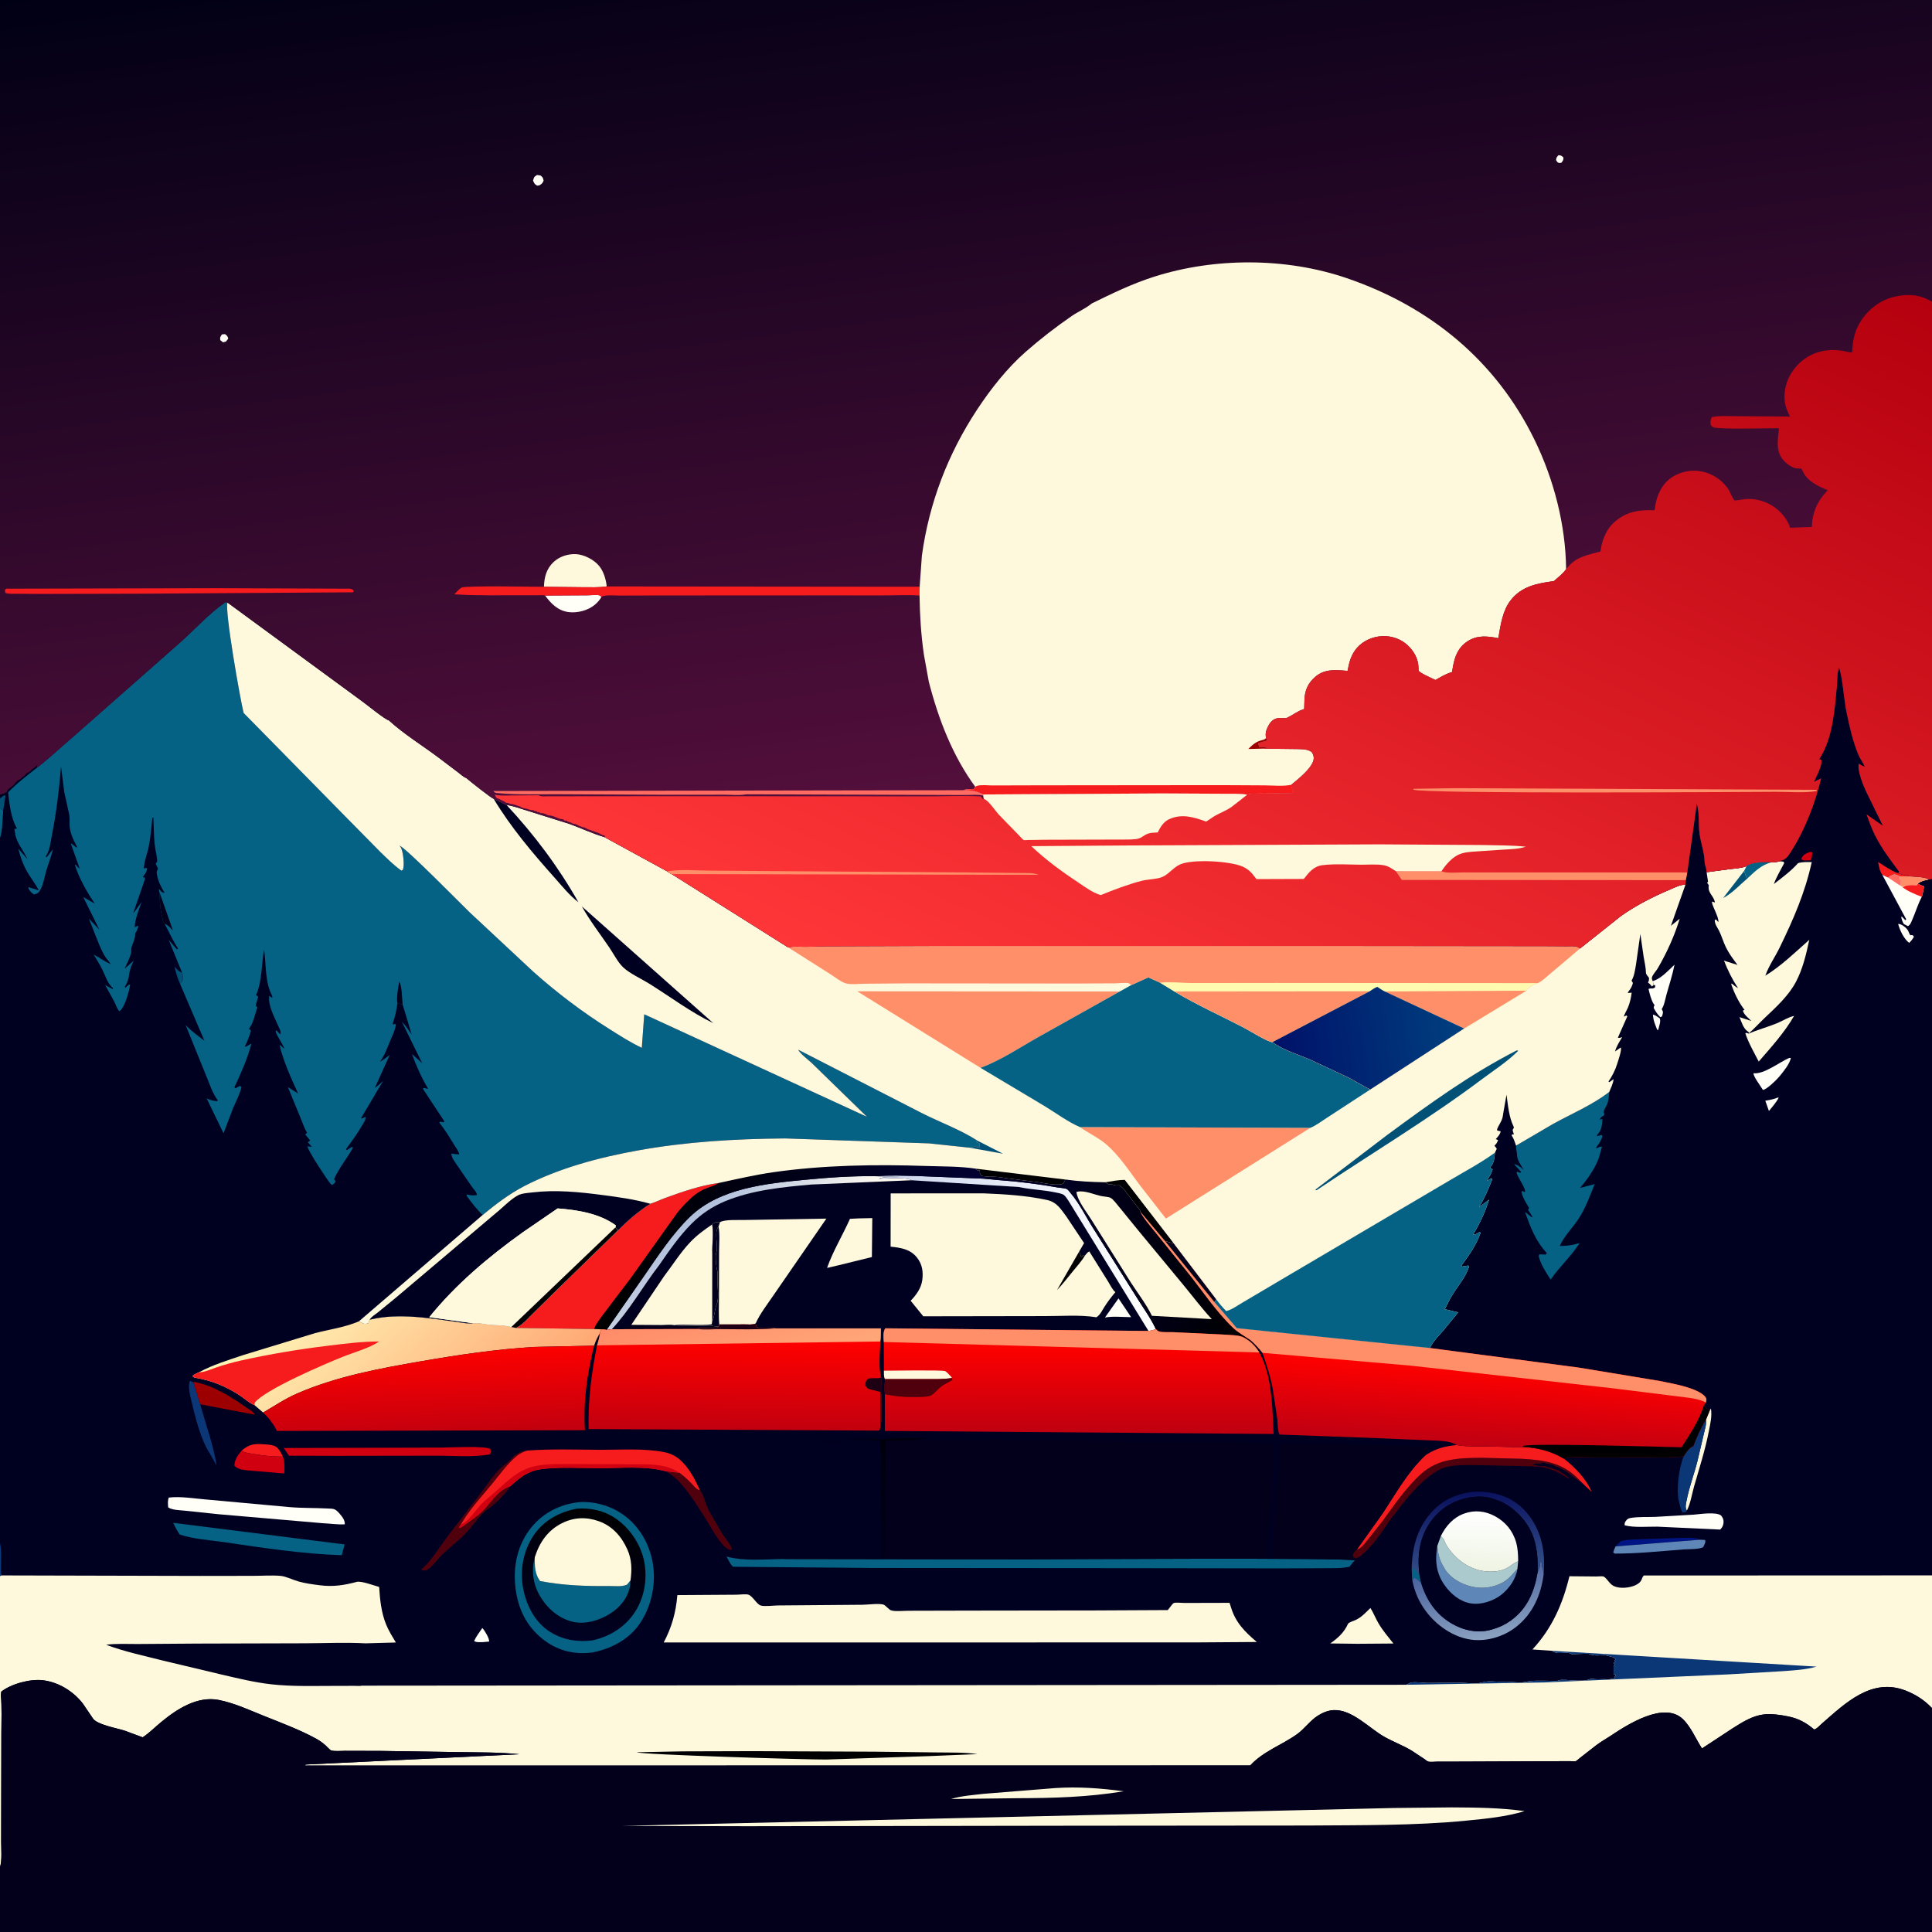 <svg version="1.1" xmlns="http://www.w3.org/2000/svg" style="display: block;" viewBox="0 0 2048 2048" width="1024" height="1024">
<rect x="0" y="0" width="2048" height="2048" fill="#333333" stroke="none"/>
<defs>
	<linearGradient id="Gradient1" gradientUnits="userSpaceOnUse" x1="949.124" y1="1585.47" x2="921.239" y2="1591.67">
		<stop class="stop0" offset="0" stop-opacity="1" stop-color="rgb(0,0,10)"/>
		<stop class="stop1" offset="1" stop-opacity="1" stop-color="rgb(0,0,28)"/>
	</linearGradient>
	<linearGradient id="Gradient2" gradientUnits="userSpaceOnUse" x1="1560.91" y1="1582.79" x2="1566.5" y2="1659.83">
		<stop class="stop0" offset="0" stop-opacity="1" stop-color="rgb(10,18,94)"/>
		<stop class="stop1" offset="1" stop-opacity="1" stop-color="rgb(48,74,135)"/>
	</linearGradient>
	<linearGradient id="Gradient3" gradientUnits="userSpaceOnUse" x1="1566.25" y1="1664.97" x2="1577.8" y2="1735.38">
		<stop class="stop0" offset="0" stop-opacity="1" stop-color="rgb(78,102,159)"/>
		<stop class="stop1" offset="1" stop-opacity="1" stop-color="rgb(137,160,192)"/>
	</linearGradient>
	<linearGradient id="Gradient4" gradientUnits="userSpaceOnUse" x1="748.911" y1="1275.34" x2="820.226" y2="1353.17">
		<stop class="stop0" offset="0" stop-opacity="1" stop-color="rgb(175,191,220)"/>
		<stop class="stop1" offset="1" stop-opacity="1" stop-color="rgb(255,250,241)"/>
	</linearGradient>
	<linearGradient id="Gradient5" gradientUnits="userSpaceOnUse" x1="953.607" y1="1354.14" x2="1200.98" y2="1300.95">
		<stop class="stop0" offset="0" stop-opacity="1" stop-color="rgb(203,212,237)"/>
		<stop class="stop1" offset="1" stop-opacity="1" stop-color="rgb(255,255,255)"/>
	</linearGradient>
	<linearGradient id="Gradient6" gradientUnits="userSpaceOnUse" x1="647.712" y1="1297.69" x2="1024.69" y2="1349.37">
		<stop class="stop0" offset="0" stop-opacity="1" stop-color="rgb(0,0,0)"/>
		<stop class="stop1" offset="1" stop-opacity="1" stop-color="rgb(1,0,49)"/>
	</linearGradient>
	<linearGradient id="Gradient7" gradientUnits="userSpaceOnUse" x1="1287.71" y1="1316.1" x2="1150.12" y2="1349.18">
		<stop class="stop0" offset="0" stop-opacity="1" stop-color="rgb(0,0,3)"/>
		<stop class="stop1" offset="1" stop-opacity="1" stop-color="rgb(1,0,34)"/>
	</linearGradient>
	<linearGradient id="Gradient8" gradientUnits="userSpaceOnUse" x1="1567.6" y1="1662.91" x2="1569.82" y2="1603.92">
		<stop class="stop0" offset="0" stop-opacity="1" stop-color="rgb(239,244,228)"/>
		<stop class="stop1" offset="1" stop-opacity="1" stop-color="rgb(255,255,255)"/>
	</linearGradient>
	<linearGradient id="Gradient9" gradientUnits="userSpaceOnUse" x1="510.552" y1="1529.55" x2="342.262" y2="1338.9">
		<stop class="stop0" offset="0" stop-opacity="1" stop-color="rgb(255,168,116)"/>
		<stop class="stop1" offset="1" stop-opacity="1" stop-color="rgb(255,247,184)"/>
	</linearGradient>
	<linearGradient id="Gradient10" gradientUnits="userSpaceOnUse" x1="635.32" y1="1603.12" x2="601.094" y2="1735.28">
		<stop class="stop0" offset="0" stop-opacity="1" stop-color="rgb(0,0,3)"/>
		<stop class="stop1" offset="1" stop-opacity="1" stop-color="rgb(1,1,36)"/>
	</linearGradient>
	<linearGradient id="Gradient11" gradientUnits="userSpaceOnUse" x1="453.24" y1="1433.87" x2="457.033" y2="1520.04">
		<stop class="stop0" offset="0" stop-opacity="1" stop-color="rgb(252,0,0)"/>
		<stop class="stop1" offset="1" stop-opacity="1" stop-color="rgb(195,0,14)"/>
	</linearGradient>
	<linearGradient id="Gradient12" gradientUnits="userSpaceOnUse" x1="778.767" y1="1421.57" x2="777.881" y2="1513.87">
		<stop class="stop0" offset="0" stop-opacity="1" stop-color="rgb(255,0,0)"/>
		<stop class="stop1" offset="1" stop-opacity="1" stop-color="rgb(195,0,14)"/>
	</linearGradient>
	<linearGradient id="Gradient13" gradientUnits="userSpaceOnUse" x1="770.138" y1="1373.14" x2="795.447" y2="1459.45">
		<stop class="stop0" offset="0" stop-opacity="1" stop-color="rgb(255,139,105)"/>
		<stop class="stop1" offset="1" stop-opacity="1" stop-color="rgb(255,167,120)"/>
	</linearGradient>
	<linearGradient id="Gradient14" gradientUnits="userSpaceOnUse" x1="1142.99" y1="1423.97" x2="1143.01" y2="1517.03">
		<stop class="stop0" offset="0" stop-opacity="1" stop-color="rgb(255,0,0)"/>
		<stop class="stop1" offset="1" stop-opacity="1" stop-color="rgb(192,0,16)"/>
	</linearGradient>
	<linearGradient id="Gradient15" gradientUnits="userSpaceOnUse" x1="1573.31" y1="1449.56" x2="1568.16" y2="1531.74">
		<stop class="stop0" offset="0" stop-opacity="1" stop-color="rgb(255,0,0)"/>
		<stop class="stop1" offset="1" stop-opacity="1" stop-color="rgb(192,0,18)"/>
	</linearGradient>
	<linearGradient id="Gradient16" gradientUnits="userSpaceOnUse" x1="1355.63" y1="1115.78" x2="1546.54" y2="1086.95">
		<stop class="stop0" offset="0" stop-opacity="1" stop-color="rgb(0,18,105)"/>
		<stop class="stop1" offset="1" stop-opacity="1" stop-color="rgb(0,63,127)"/>
	</linearGradient>
	<linearGradient id="Gradient17" gradientUnits="userSpaceOnUse" x1="952.044" y1="-124.671" x2="1078.66" y2="842.2">
		<stop class="stop0" offset="0" stop-opacity="1" stop-color="rgb(0,0,20)"/>
		<stop class="stop1" offset="1" stop-opacity="1" stop-color="rgb(84,15,60)"/>
	</linearGradient>
	<linearGradient id="Gradient18" gradientUnits="userSpaceOnUse" x1="1634.02" y1="128.801" x2="1162.43" y2="1154.07">
		<stop class="stop0" offset="0" stop-opacity="1" stop-color="rgb(181,0,15)"/>
		<stop class="stop1" offset="1" stop-opacity="1" stop-color="rgb(255,54,56)"/>
	</linearGradient>
</defs>
<path transform="translate(0,0)" fill="rgb(0,1,32)" d="M -0 842.408 L -0 -0 L 2048 0 L 2048 319.899 L 2048 931.662 L 2048 1669.97 L 2048 1810.61 L 2048 2048 L -0 2048 L 0 1979.31 L 0 1797.27 L 0 1670.77 L 0 1635.68 L 0 888.35 L 0 856.72 L 0 846.215 L -0 842.408 z"/>
<path transform="translate(0,0)" fill="rgb(11,55,119)" d="M 0 1635.68 C 1.87 1643.45 1.013 1652.46 1.051 1660.45 C 1.067 1663.66 0.603 1667.02 1.839 1670.02 L 0 1670.77 L 0 1635.68 z"/>
<path transform="translate(0,0)" fill="rgb(6,98,133)" d="M 0 856.72 L 3.385 859.401 C 2.544 868.28 2.802 879.963 0 888.35 L 0 856.72 z"/>
<path transform="translate(0,0)" fill="rgb(1,80,118)" d="M 0 846.215 L 4.5 842.981 L 5.812 843.5 L 3.385 859.401 L 0 856.72 L 0 846.215 z"/>
<path transform="translate(0,0)" fill="rgb(1,80,118)" d="M 190.904 1043.03 C 188.123 1037.14 186.563 1031 184.948 1024.72 C 186.95 1026.72 189.159 1029.5 191.838 1030.51 L 192.901 1030.76 C 194.24 1033.76 193.797 1036.48 193.5 1039.67 L 190.904 1043.03 z"/>
<path transform="translate(0,0)" fill="rgb(255,254,247)" d="M 1752.21 1075.5 C 1754.98 1076.13 1757.14 1077.92 1759.43 1079.5 C 1760.68 1082.79 1758.9 1087.05 1758.1 1090.5 L 1757.65 1092 L 1756.66 1091.5 C 1754.53 1086.19 1752.38 1081.31 1752.21 1075.5 z"/>
<path transform="translate(0,0)" fill="rgb(209,0,16)" d="M 1917.45 903.5 C 1919.25 903.032 1919.15 902.796 1921.01 903.5 C 1920.94 906.68 1920.75 908.945 1919.5 911.889 L 1913.5 912.146 C 1911.57 911.953 1911.01 911.8 1909.36 910.977 L 1909.55 910.186 C 1910.88 906.54 1914.04 904.795 1917.45 903.5 z"/>
<path transform="translate(0,0)" fill="rgb(255,254,247)" d="M 1884.37 1163.5 L 1885.51 1163.55 C 1882.8 1168.79 1878.86 1173.14 1875.12 1177.67 L 1871.3 1166.82 C 1875.09 1166.08 1879.1 1165.5 1882.73 1164.14 L 1884.37 1163.5 z"/>
<path transform="translate(0,0)" fill="rgb(255,254,247)" d="M 2012.11 979.5 C 2013.47 979.432 2012.97 979.363 2014.73 979.934 C 2017.6 980.864 2021.83 984.428 2022.96 987.222 C 2023.56 988.697 2024.08 989.901 2024.89 991.302 L 2027.5 991.265 L 2028.87 993 L 2026.57 996.5 C 2025.74 997.569 2024.69 998.528 2023.75 999.5 C 2018.02 994.9 2014.07 986.433 2012.11 979.5 z"/>
<path transform="translate(0,0)" fill="rgb(255,254,247)" d="M 511.289 1725.74 L 512.569 1727.28 C 514.608 1730.07 518.822 1736.86 518.5 1740.13 L 511.82 1740.72 C 508.902 1740.67 504.877 1741.26 502.596 1739.5 C 504.77 1734.67 508.347 1730.15 511.289 1725.74 z"/>
<path transform="translate(0,0)" fill="rgb(246,28,29)" d="M 1995.33 927.347 C 1992.45 923.146 1991.71 918.707 1990.93 913.739 C 1997.41 917.874 2003.96 922.567 2011.15 925.317 L 2012.22 925.7 C 2016.23 927.108 2020.04 928.201 2024.22 928.948 L 2013.81 928.98 C 2011.83 927.906 2010.19 927.27 2008 926.755 C 2005.67 927.724 2003.36 928.502 2001.48 930.233 L 1995.33 927.347 z"/>
<path transform="translate(0,0)" fill="rgb(255,254,247)" d="M 1185.67 1376.35 L 1199.03 1396.24 C 1190.35 1396.22 1179.72 1394.99 1171.29 1396.63 L 1185.67 1376.35 z"/>
<path transform="translate(0,0)" fill="rgb(246,28,29)" d="M 256.18 1537.65 C 264.367 1530.62 269.913 1530.24 280.182 1531.02 C 284.892 1531.38 291.375 1531.53 294.456 1535.2 C 296.791 1537.97 298.334 1540.8 299.909 1544.05 C 289.221 1544.17 278.818 1543.01 268.295 1541.18 C 264.143 1540.46 259.647 1540.22 256.18 1537.65 z"/>
<path transform="translate(0,0)" fill="rgb(0,21,131)" d="M 1712.53 1639.23 L 1718.17 1633.5 C 1726.69 1631.56 1736.71 1631.9 1745.47 1631.48 L 1782 1630.22 C 1789.13 1630.11 1795.73 1629.61 1802.52 1632.16 L 1712.53 1639.23 z"/>
<path transform="translate(0,0)" fill="rgb(254,249,221)" d="M 1812.53 1494.77 L 1813.66 1493.09 C 1814.99 1501.14 1812.96 1509.36 1811.42 1517.27 C 1807.55 1537.2 1801.46 1555.93 1795.88 1575.37 C 1793.52 1583.57 1792.03 1593.82 1788.16 1601.27 L 1787.7 1600.57 C 1786.2 1597.64 1787.18 1594.12 1787.76 1591.05 C 1790.47 1576.75 1795.72 1563.11 1799.31 1549.04 L 1807.41 1514.58 C 1808.39 1511.09 1808.63 1508.49 1808.39 1504.85 L 1812.53 1494.77 z"/>
<path transform="translate(0,0)" fill="rgb(255,254,247)" d="M 1896.49 1121.5 L 1898.39 1121.42 C 1897.22 1127.75 1890.6 1135.76 1886.57 1140.71 C 1883.79 1144.13 1872.92 1154.96 1868.75 1155.35 L 1866.21 1151.49 C 1864.32 1148.36 1858.72 1140.96 1858.74 1137.65 C 1869.81 1139.07 1886.12 1126.02 1896.49 1121.5 z"/>
<path transform="translate(0,0)" fill="rgb(11,55,119)" d="M 212.298 1488.64 C 218.165 1510.35 226.182 1531.44 229.657 1553.72 L 222.536 1540.95 C 212.017 1524.74 206.742 1500.95 202.214 1482.22 C 201.114 1477.67 199.011 1467.85 201.5 1463.77 L 205.041 1465.3 L 212.298 1488.64 z"/>
<path transform="translate(0,0)" fill="rgb(255,254,247)" d="M 1752.1 1040.01 L 1753.15 1039.65 C 1761.54 1036.59 1768.63 1028.62 1775.06 1022.61 C 1772.92 1033.41 1769.5 1043.67 1766.55 1054.24 C 1765.24 1058.95 1764.21 1065.67 1761.5 1069.66 C 1763.54 1073.26 1762.8 1073.65 1761.77 1077.5 L 1760 1078.23 C 1756.96 1075.25 1755.05 1072.2 1752.99 1068.5 C 1753.21 1066.56 1752.96 1067.57 1753.9 1065.5 L 1753.12 1064.42 C 1750.4 1060.48 1748.59 1053.04 1747.5 1048.33 C 1750.72 1046.99 1751.5 1048.95 1754.55 1046.5 L 1754.49 1044.31 L 1752.9 1044.14 L 1752.1 1040.01 z"/>
<path transform="translate(0,0)" fill="rgb(2,0,26)" d="M 698.547 1341.37 L 699.458 1343 C 698.144 1344.35 698.002 1343.96 697.995 1345.99 L 697.138 1346.83 C 692.356 1351.63 687.677 1358.78 684 1364.5 C 682.82 1366.34 683.261 1365.66 681.922 1367.3 C 680.796 1368.67 679.954 1370.01 679 1371.5 L 678 1373 L 677.078 1374.42 L 672 1381.5 L 671 1383 L 669.995 1384.75 L 668 1387 C 666.779 1388.4 666.009 1389.33 665.245 1391 C 664.398 1392.85 663.568 1393.31 662 1394.5 L 661.995 1395.99 L 659 1398.5 L 658.995 1399.99 L 656 1402.5 L 655.995 1403.99 L 652.25 1407.25 C 654.505 1408.6 657.867 1408 660.5 1408 L 662 1407 L 663.297 1406.92 C 665.207 1406.75 665.984 1406.08 667.5 1405 L 667.687 1403.89 C 668.184 1401.4 668.974 1400.39 670.51 1398.5 L 674.202 1393.56 C 675.578 1391.88 674.962 1392.78 675.815 1391.08 C 677.137 1388.44 679.356 1386.44 681 1384 L 691.109 1368.87 C 692.122 1367.45 692.448 1366.44 693.25 1365.01 L 694.755 1363 C 697.314 1359.69 700.386 1355.75 702.25 1352.01 L 703.607 1352.31 L 703.887 1352.98 L 669.217 1404.37 L 701.189 1404.59 C 705.091 1404.61 711.005 1403.86 714.698 1404.77 C 727.234 1405.89 739.941 1405.12 752.518 1405.27 C 756.349 1405.31 757.917 1406.55 761.877 1405.89 L 760.467 1407.56 L 741.145 1407.59 L 740.315 1408.79 L 648.541 1409.03 C 667.349 1389.04 681.684 1363.19 698.547 1341.37 z"/>
<path transform="translate(0,0)" fill="url(#Gradient1)" d="M 933.49 1652.09 L 933.793 1583.75 C 934.623 1574.72 934.127 1565.29 934.135 1556.21 C 934.141 1549.86 934.864 1542.48 933.807 1536.25 C 933.292 1533.22 933.364 1530.16 933.331 1527.09 C 922.701 1526.72 909.896 1525.59 899.5 1527.51 C 888.895 1529.47 875.773 1528.07 864.898 1528.07 C 860.111 1528.07 852.947 1528.98 848.49 1527.5 L 882.415 1527.18 C 887.157 1527.12 894.664 1527.93 899 1526 C 904.337 1523.63 914.21 1524.94 920.328 1524.93 C 922.607 1524.93 926.352 1524.4 928.5 1525 C 931.565 1525.85 933.779 1525.94 937 1526 C 941.044 1523.3 985.683 1525.1 993.266 1525.16 C 985.435 1525.63 974.664 1524.5 967.446 1526.8 L 938.905 1527.07 L 938.369 1605.9 L 938.357 1635.32 C 938.345 1640.64 938.904 1646.38 937.363 1651.5 L 933.49 1652.09 z"/>
<path transform="translate(0,0)" fill="rgb(94,134,182)" d="M 1802.52 1632.16 L 1807.58 1632.44 C 1808.17 1635.48 1806.76 1637.21 1805.5 1639.98 C 1801.46 1642.55 1789.57 1642.07 1784.38 1642.47 C 1760.29 1644.32 1735.65 1646.96 1711.5 1646.87 L 1710.04 1645.5 C 1710.8 1643.35 1711.52 1641.28 1712.53 1639.23 L 1802.52 1632.16 z"/>
<path transform="translate(0,0)" fill="rgb(79,0,12)" d="M 705.697 1559.57 L 720.279 1561.27 C 724.965 1564.71 729.018 1568.45 733.048 1572.63 C 735.27 1574.93 737.722 1578.42 740.708 1579.43 L 741.589 1578.79 C 746.036 1584.14 747.731 1594.56 751.179 1601 L 766.021 1626.5 C 768.762 1630.91 774.068 1636.44 775.543 1641.22 C 775.879 1642.3 775.71 1641.99 775 1643.14 C 770.927 1642.39 768.5 1640.05 765.806 1637.01 C 758.993 1629.3 754.004 1619.74 748.646 1611 C 740.972 1598.48 732.411 1585.22 722.961 1574 C 717.829 1567.91 712.503 1563.63 705.697 1559.57 z"/>
<path transform="translate(0,0)" fill="rgb(157,0,0)" d="M 205.578 1464.76 C 225.879 1468.73 243.709 1479.83 260.394 1491.6 C 262.53 1493.1 267.63 1495.84 269.021 1497.91 L 269.875 1499.6 L 212.298 1488.64 L 205.041 1465.3 L 205.578 1464.76 z"/>
<path transform="translate(0,0)" fill="rgb(209,0,16)" d="M 256.18 1537.65 C 259.647 1540.22 264.143 1540.46 268.295 1541.18 C 278.818 1543.01 289.221 1544.17 299.909 1544.05 C 301.875 1549.97 301.664 1555.8 301.374 1561.93 L 265.657 1558.95 C 259.269 1558.19 253.13 1558.4 248.407 1553.66 C 248.981 1546.69 251.896 1542.85 256.18 1537.65 z"/>
<path transform="translate(0,0)" fill="rgb(11,55,119)" d="M 1784.82 1543.62 C 1787.15 1540.08 1790.01 1535.49 1793.83 1533.46 L 1795 1532.97 C 1798.61 1523.37 1802.94 1513.54 1808.39 1504.85 C 1808.63 1508.49 1808.39 1511.09 1807.41 1514.58 L 1799.31 1549.04 C 1795.72 1563.11 1790.47 1576.75 1787.76 1591.05 C 1787.18 1594.12 1786.2 1597.64 1787.7 1600.57 L 1788.16 1601.27 L 1786.89 1602.96 L 1783.5 1603.24 C 1781.5 1599.69 1780.84 1595.89 1779.84 1592 C 1776.5 1579.02 1779.82 1555.94 1784.82 1543.62 z"/>
<path transform="translate(0,0)" fill="rgb(79,0,12)" d="M 541.099 1575.3 C 536.147 1582.98 528.483 1590.59 521.5 1596.49 C 518.78 1598.78 515.481 1600.44 512.959 1602.95 C 506.299 1609.57 500.888 1617.62 494.434 1624.51 C 486.371 1633.11 476.87 1640.1 468.344 1648.2 C 464.535 1651.81 456.326 1663.43 451.67 1664.5 C 449.606 1664.97 448.407 1664.96 446.594 1664 C 447.713 1662.5 447.168 1663.07 448.466 1661.9 C 457.838 1653.46 465.214 1640.98 472.763 1630.81 L 509.906 1582.29 C 516.315 1573.95 522.94 1563.63 530.44 1556.42 C 533.341 1553.63 536.817 1551.41 539.79 1548.69 C 542.058 1546.61 543.621 1543.82 546.294 1542.22 L 548 1541.25 C 551.843 1538.83 553.792 1538.21 558.447 1537.68 C 554.625 1539.16 551.091 1540.67 547.875 1543.29 C 538.013 1551.32 529.313 1563.64 521.172 1573.5 C 510.129 1586.87 497.298 1600.62 488.633 1615.71 C 487.528 1617.38 486.668 1617.77 487 1619.82 C 490.323 1618.55 493.469 1615.79 496.333 1613.7 C 502.139 1609.46 509.145 1604.79 513.854 1599.35 C 522.167 1589.75 528.517 1579.61 541.099 1575.3 z"/>
<path transform="translate(0,0)" fill="rgb(254,249,221)" d="M 1452.7 1704.55 C 1455.99 1709.64 1458.24 1715.74 1461.38 1721.01 C 1465.85 1728.52 1471.65 1735.36 1477.08 1742.2 L 1438.75 1742.49 L 1410.11 1742.12 C 1418.09 1736.55 1424.92 1730.45 1428.91 1721.36 C 1429.59 1719.81 1435.18 1718.11 1437.02 1717.27 C 1443.18 1714.45 1447.89 1709.19 1452.7 1704.55 z"/>
<path transform="translate(0,0)" fill="rgb(255,254,247)" d="M 1795.56 1605.59 C 1802.55 1604.99 1819.04 1602.4 1824.44 1606.5 C 1825.83 1608.42 1826.89 1609.93 1827.01 1612.43 C 1827.17 1616.14 1826.04 1618.82 1823.5 1621.42 L 1756.77 1618.32 C 1746.35 1618.18 1732 1619.57 1722.16 1616.86 C 1721.95 1614.57 1722.71 1612.96 1724.26 1611.26 C 1725.53 1609.86 1726.8 1609.41 1728.61 1609.1 C 1736.89 1607.69 1746.08 1608.26 1754.5 1607.96 L 1795.56 1605.59 z"/>
<path transform="translate(0,0)" fill="rgb(255,254,247)" d="M 2001.48 930.233 C 2003.36 928.502 2005.67 927.724 2008 926.755 C 2010.19 927.27 2011.83 927.906 2013.81 928.98 L 2024.22 928.948 C 2030.48 929.481 2037.83 929.425 2043.7 931.566 L 2043.79 932.516 C 2039.35 933.327 2036.52 933.978 2032.87 936.692 C 2035.1 937.861 2037.12 938.915 2039.6 939.5 C 2038.89 943.145 2038.43 947.201 2037.21 950.686 C 2033.11 958.189 2030.54 967.225 2027 975.106 C 2025.86 977.647 2025.09 980.379 2022.5 981.756 L 2018.17 979.5 C 2016.5 976.98 2015.96 974.886 2015.34 972 L 2016.1 971.687 L 2019.76 975.514 L 2020.67 974.5 L 1995.33 927.347 L 2001.48 930.233 z"/>
<path transform="translate(0,0)" fill="rgb(255,108,98)" d="M 2001.48 930.233 C 2003.36 928.502 2005.67 927.724 2008 926.755 C 2010.19 927.27 2011.83 927.906 2013.81 928.98 C 2014.1 931.862 2015.08 935.912 2014.05 938.666 L 2001.48 930.233 z"/>
<path transform="translate(0,0)" fill="rgb(246,28,29)" d="M 2032.87 936.692 C 2035.1 937.861 2037.12 938.915 2039.6 939.5 C 2038.89 943.145 2038.43 947.201 2037.21 950.686 C 2030.48 948.099 2022.64 944.951 2016.9 940.59 C 2021.99 937.271 2026 938.264 2032 938.288 L 2032.87 936.692 z"/>
<path transform="translate(0,0)" fill="rgb(254,143,104)" d="M 2024.22 928.948 C 2030.48 929.481 2037.83 929.425 2043.7 931.566 L 2043.79 932.516 C 2039.35 933.327 2036.52 933.978 2032.87 936.692 L 2032 938.288 C 2026 938.264 2021.99 937.271 2016.9 940.59 C 2016.49 939.497 2015.07 939.184 2014.05 938.666 C 2015.08 935.912 2014.1 931.862 2013.81 928.98 L 2024.22 928.948 z"/>
<path transform="translate(0,0)" fill="url(#Gradient2)" d="M 1496.81 1669.24 C 1496.35 1665.69 1496.39 1662.38 1496.56 1658.81 C 1497.72 1634.75 1505.23 1613.17 1523.68 1596.93 C 1535.94 1586.16 1554.57 1580.35 1570.78 1581.3 C 1589.24 1582.38 1605.67 1588.73 1617.95 1603 C 1634.09 1621.78 1638.31 1644.3 1636.37 1668.43 L 1635.54 1663.54 C 1634.54 1660.82 1634.41 1659.78 1634.47 1656.74 L 1634.51 1655.5 L 1632.68 1656.45 C 1632.66 1660.06 1632.1 1662.04 1630.5 1665.28 L 1630 1666.29 C 1630.46 1643.68 1627.7 1623.94 1611.5 1606.85 C 1603.28 1598.18 1594.52 1592.21 1583 1588.78 L 1581.35 1588.27 C 1566.65 1584.01 1549.42 1587.62 1536.29 1594.98 C 1523.2 1602.31 1512.55 1615.9 1507.81 1630 L 1507.33 1631.37 C 1503.09 1644.04 1503.19 1657.75 1504.89 1670.88 L 1506.59 1678.21 C 1504.16 1675.87 1502.17 1673.78 1499 1672.51 C 1498.08 1673.78 1497.73 1674.42 1497.23 1675.84 L 1496.81 1669.24 z"/>
<path transform="translate(0,0)" fill="rgb(6,98,133)" d="M 1496.81 1669.24 L 1497.62 1662.51 C 1501.98 1664.73 1502.64 1666.83 1504.89 1670.88 L 1506.59 1678.21 C 1504.16 1675.87 1502.17 1673.78 1499 1672.51 C 1498.08 1673.78 1497.73 1674.42 1497.23 1675.84 L 1496.81 1669.24 z"/>
<path transform="translate(0,0)" fill="rgb(254,249,221)" d="M 910.109 1291.55 L 924.67 1291.23 L 924.232 1332.53 L 888.961 1341.21 L 876.721 1344.05 C 883.077 1326.05 893.222 1309.44 901.01 1292.01 L 910.109 1291.55 z"/>
<path transform="translate(0,0)" fill="url(#Gradient3)" d="M 1630 1666.29 L 1630.5 1665.28 C 1632.1 1662.04 1632.66 1660.06 1632.68 1656.45 L 1634.51 1655.5 L 1634.47 1656.74 C 1634.41 1659.78 1634.54 1660.82 1635.54 1663.54 L 1636.37 1668.43 C 1633.65 1690.64 1624.68 1711.12 1606.53 1725.06 C 1593.5 1735.06 1575.54 1740.39 1559.2 1738.06 C 1540.21 1735.35 1522.62 1722.92 1511.35 1707.72 C 1504.17 1698.04 1499.66 1687.63 1497.23 1675.84 C 1497.73 1674.42 1498.08 1673.78 1499 1672.51 C 1502.17 1673.78 1504.16 1675.87 1506.59 1678.21 C 1512.12 1696.33 1522.22 1711.16 1538.71 1720.91 C 1551.05 1728.22 1566.19 1731.51 1580.29 1727.65 L 1582 1727.15 C 1589.09 1725.14 1595.23 1722.29 1601.25 1718.02 C 1618.91 1705.49 1626.59 1687.01 1630 1666.29 z"/>
<path transform="translate(0,0)" fill="rgb(209,0,16)" d="M 467.429 1534.5 C 475.728 1534.44 515.349 1532.44 519.806 1536.02 C 520.224 1538.6 520.481 1539.23 519.5 1541.61 C 501.686 1544.99 481.098 1543.05 462.907 1543.09 L 354.5 1543.25 L 306.276 1543.07 L 300.884 1534.96 L 467.429 1534.5 z"/>
<path transform="translate(0,0)" fill="rgb(79,0,12)" d="M 1466.14 1611.71 C 1478.15 1594.93 1491.18 1576.17 1506.48 1562.37 C 1524.69 1545.95 1547.2 1545.51 1570.45 1545.32 L 1613.58 1546.39 C 1638.96 1547.92 1658.38 1550.92 1675.92 1570.8 L 1674.63 1570.2 C 1669.98 1567.98 1668 1565 1664 1562.49 C 1661.71 1561.05 1659.69 1559.06 1657.25 1557.99 C 1654.19 1556.65 1651.89 1555.07 1648.5 1554.49 L 1647.5 1553.49 C 1646.25 1552.74 1643.73 1552.49 1642.25 1551.99 C 1640.18 1551.31 1640.75 1551.49 1638.5 1551.49 L 1637.5 1550.49 C 1635.25 1550.5 1634.95 1550.19 1633 1551.49 C 1630.16 1551.49 1627.4 1550.89 1625 1552.49 C 1625.72 1553.23 1625.26 1552.99 1626.43 1553.03 C 1628.67 1553.11 1629.44 1553.47 1631.5 1554 C 1634.74 1554.84 1636.77 1553.3 1640 1555 C 1640.85 1555.44 1642.34 1555.55 1643.27 1555.73 C 1644.87 1556.06 1646.11 1556.72 1647.58 1557.39 C 1648.98 1558.03 1650.14 1558.01 1651.49 1558.5 C 1653.06 1559.07 1652.81 1559.14 1653.9 1560.09 C 1655.68 1561.65 1658.01 1562.47 1660 1564 L 1661.5 1565 L 1663.49 1566.5 L 1662 1566.9 C 1655.23 1562.67 1649.25 1559.12 1641.5 1556.9 L 1639.92 1556.42 C 1630.78 1553.86 1620.08 1554.43 1610.62 1554.03 L 1567.94 1553.14 C 1558.89 1553.1 1549.57 1552.67 1540.59 1553.8 C 1535.48 1554.45 1530.07 1555.62 1525.5 1558.09 C 1505.33 1569 1488.59 1591.55 1474.89 1609.33 C 1466.37 1621.54 1457.33 1636.05 1446.2 1645.94 C 1443.55 1648.29 1440.67 1651.04 1437.16 1651.85 L 1434.3 1650.72 L 1433.83 1648 C 1435.19 1645.53 1435.94 1644.23 1438.33 1642.59 C 1442.75 1641.48 1445.47 1637.64 1448.27 1634.28 L 1466.14 1611.71 z"/>
<path transform="translate(0,0)" fill="rgb(6,98,133)" d="M 183.602 1614.27 L 365.311 1637.16 L 362.296 1648.59 C 320.395 1647.19 279.398 1640.89 237.986 1634.8 C 222.477 1632.52 205.441 1631.59 190.555 1626.7 C 187.702 1622.8 185.706 1618.59 183.602 1614.27 z"/>
<path transform="translate(0,0)" fill="url(#Gradient4)" d="M 642.928 1409.85 L 681.879 1353.84 C 696.894 1332.21 712.411 1308.2 731.378 1289.86 C 763.053 1259.23 812.525 1254.55 854.281 1250.53 C 879.234 1248.12 904.628 1246.36 929.71 1246.86 L 930.791 1246.99 L 953.623 1247.61 C 947.477 1248.18 937.025 1246.64 931.707 1249.51 C 939.757 1249.44 959.641 1247.3 966.268 1251.12 L 860 1255.65 C 829.353 1258.38 797.349 1261.49 768.717 1273.32 C 755.336 1278.85 743.317 1286.85 733.121 1297.11 C 720.021 1310.3 709.096 1326.09 698.547 1341.37 C 681.684 1363.19 667.349 1389.04 648.541 1409.03 L 642.928 1409.85 z"/>
<path transform="translate(0,0)" fill="url(#Gradient5)" d="M 929.71 1246.86 C 943.048 1245.65 956.717 1246.31 970.1 1246.55 L 1042.49 1249.43 L 1058.64 1250.96 C 1079.6 1252.44 1100.65 1255.12 1121.34 1258.79 C 1123.37 1259.15 1129.6 1259.54 1131.14 1260.56 C 1132.44 1261.42 1133.89 1263.54 1134.97 1264.8 C 1144.55 1275.96 1151.51 1290.68 1159.52 1303.1 L 1204.84 1375.09 C 1211.61 1386.08 1219.79 1397.18 1225.22 1408.87 C 1222.54 1410.08 1220.3 1410.51 1217.44 1410.86 L 1133 1273.5 C 1131.74 1271.63 1129.67 1268.25 1127.98 1266.91 C 1125.63 1265.05 1120.7 1264.43 1117.77 1263.82 C 1105.84 1261.36 1093.51 1261.06 1081.67 1258.6 L 1080.28 1258.3 L 966.268 1251.12 C 959.641 1247.3 939.757 1249.44 931.707 1249.51 C 937.025 1246.64 947.477 1248.18 953.623 1247.61 L 930.791 1246.99 L 929.71 1246.86 z"/>
<path transform="translate(0,0)" fill="rgb(255,254,247)" d="M 178.92 1587.5 C 190.897 1585.97 205.503 1588.46 217.573 1589.44 L 306.355 1597.54 C 319.525 1598.75 333.114 1598.33 346.382 1599.04 C 353.155 1599.41 354.92 1598.71 359.595 1604.09 C 362.432 1607.36 365.771 1611.28 365.5 1615.84 C 358.026 1616.3 349.498 1614.96 341.926 1614.65 L 232.429 1605.21 L 195.591 1601.36 C 190.721 1600.81 182.287 1600.8 178.279 1597.85 C 178.003 1594.14 177.587 1591.04 178.92 1587.5 z"/>
<path transform="translate(0,0)" fill="rgb(246,28,29)" d="M 1511.05 1542.56 L 1513.38 1541.17 C 1523.43 1535.05 1532.36 1532.92 1544.04 1531.86 C 1556.76 1534.07 1571.11 1532.98 1584.07 1533.44 L 1605.13 1534.03 C 1607.96 1534.06 1611.46 1534.52 1614.21 1533.8 C 1629.88 1534.5 1644.26 1538.21 1657.75 1546.24 C 1668.87 1554.6 1682.03 1568.3 1687.14 1581.4 L 1675.92 1570.8 C 1658.38 1550.92 1638.96 1547.92 1613.58 1546.39 L 1570.45 1545.32 C 1547.2 1545.51 1524.69 1545.95 1506.48 1562.37 C 1491.18 1576.17 1478.15 1594.93 1466.14 1611.71 L 1448.27 1634.28 C 1445.47 1637.64 1442.75 1641.48 1438.33 1642.59 L 1464.8 1605.5 C 1479.48 1583.6 1491.62 1560.9 1511.05 1542.56 z"/>
<path transform="translate(0,0)" fill="rgb(246,28,29)" d="M 558.447 1537.68 C 584.203 1535.76 610.672 1536.73 636.499 1536.84 C 658.318 1536.93 682.692 1535.09 704.15 1539.33 C 710.296 1540.55 715.759 1543.02 720.511 1547.13 C 730.085 1555.41 736.364 1567.48 741.589 1578.79 L 740.708 1579.43 C 737.722 1578.42 735.27 1574.93 733.048 1572.63 C 729.018 1568.45 724.965 1564.71 720.279 1561.27 L 705.697 1559.57 C 683.69 1553.58 657.424 1556.39 634.7 1556.32 C 614.613 1556.26 593.376 1554.83 573.482 1557.38 C 567.72 1558.12 562.317 1559.97 557.263 1562.82 C 551.231 1566.22 546.237 1570.71 541.099 1575.3 C 528.517 1579.61 522.167 1589.75 513.854 1599.35 C 509.145 1604.79 502.139 1609.46 496.333 1613.7 C 493.469 1615.79 490.323 1618.55 487 1619.82 C 486.668 1617.77 487.528 1617.38 488.633 1615.71 C 497.298 1600.62 510.129 1586.87 521.172 1573.5 C 529.313 1563.64 538.013 1551.32 547.875 1543.29 C 551.091 1540.67 554.625 1539.16 558.447 1537.68 z"/>
<path transform="translate(0,0)" fill="rgb(209,0,16)" d="M 488.633 1615.71 C 495.19 1615.05 505.697 1598.77 510.5 1594.12 C 515.694 1589.09 521.509 1584.67 526.878 1579.83 C 538.22 1569.6 549.083 1558.9 564.368 1554.89 L 565.673 1554.56 L 569.474 1553.68 C 581.948 1551.57 595.124 1551.99 607.752 1551.92 L 661.541 1552.14 C 673.986 1552.38 688.237 1551.47 700.463 1553.63 C 707.696 1554.9 714.255 1557.03 720.279 1561.27 L 705.697 1559.57 C 683.69 1553.58 657.424 1556.39 634.7 1556.32 C 614.613 1556.26 593.376 1554.83 573.482 1557.38 C 567.72 1558.12 562.317 1559.97 557.263 1562.82 C 551.231 1566.22 546.237 1570.71 541.099 1575.3 C 528.517 1579.61 522.167 1589.75 513.854 1599.35 C 509.145 1604.79 502.139 1609.46 496.333 1613.7 C 493.469 1615.79 490.323 1618.55 487 1619.82 C 486.668 1617.77 487.528 1617.38 488.633 1615.71 z"/>
<path transform="translate(0,0)" fill="rgb(254,249,221)" d="M 754.959 1297.93 C 756.581 1307.94 754.727 1318.9 755.131 1329.08 L 755.077 1400.5 L 754.5 1403.89 C 741.464 1405.72 727.79 1403.45 714.698 1404.77 C 711.005 1403.86 705.091 1404.61 701.189 1404.59 L 669.217 1404.37 L 703.887 1352.98 C 713.109 1340.9 721.271 1327.71 731.755 1316.66 C 738.715 1309.32 746.643 1303.61 754.959 1297.93 z"/>
<path transform="translate(0,0)" fill="url(#Gradient6)" d="M 762.006 1253.98 C 781.298 1249.82 800.284 1245.39 819.855 1242.59 C 872.75 1235.01 928.15 1234.16 981.5 1235.98 C 999.03 1236.58 1017.85 1236.22 1035.15 1238.95 L 1035.52 1240.87 L 1038.51 1240.5 C 1038.65 1243.66 1038.69 1244.04 1040.5 1246.6 L 1048.96 1247.44 C 1046.79 1248.35 1044.8 1248.94 1042.49 1249.43 L 970.1 1246.55 C 956.717 1246.31 943.048 1245.65 929.71 1246.86 C 904.628 1246.36 879.234 1248.12 854.281 1250.53 C 812.525 1254.55 763.053 1259.23 731.378 1289.86 C 712.411 1308.2 696.894 1332.21 681.879 1353.84 L 642.928 1409.85 C 641.782 1408.99 638.951 1409.23 637.462 1409.14 L 629.907 1408.82 L 630.11 1408 C 631.58 1403.58 635.763 1398.42 638.464 1394.57 L 668.542 1354.93 L 717.43 1286.3 C 721.688 1280.8 726.377 1275.82 731.442 1271.05 C 735.719 1267.02 740.276 1263.51 745.632 1261 C 750.803 1258.58 756.274 1257.37 761.245 1254.45 L 762.006 1253.98 z"/>
<path transform="translate(0,0)" fill="rgb(6,98,133)" d="M 1436.27 1654.16 C 1434.23 1655.98 1432.77 1657.69 1431.21 1659.94 L 1430.7 1660.7 C 1422.95 1662.69 1413.82 1662.2 1405.85 1662.35 L 1358.02 1662.55 L 1203.54 1662.32 L 924.531 1662.11 L 777.105 1660.83 C 774.133 1658.44 772.063 1653.36 770.174 1650.02 C 789.131 1655.24 811.655 1652.75 831.28 1652.61 L 1085.14 1652.98 C 1112.46 1652.95 1430.35 1650.9 1436.27 1654.16 z"/>
<path transform="translate(0,0)" fill="rgb(246,28,29)" d="M 689.355 1276.04 C 694.947 1274.31 700.306 1271.63 705.826 1269.63 C 723.989 1263.04 742.787 1256.54 762.006 1253.98 L 761.245 1254.45 C 756.274 1257.37 750.803 1258.58 745.632 1261 C 740.276 1263.51 735.719 1267.02 731.442 1271.05 C 726.377 1275.82 721.688 1280.8 717.43 1286.3 L 668.542 1354.93 L 638.464 1394.57 C 635.763 1398.42 631.58 1403.58 630.11 1408 L 629.907 1408.82 L 547.127 1407.64 L 547.884 1407.18 C 554.3 1403.74 558.525 1398.73 563.622 1393.66 L 587.107 1370.5 L 655.002 1304.28 C 665.731 1293.62 676.531 1284.09 689.355 1276.04 z"/>
<path transform="translate(0,0)" fill="rgb(254,249,221)" d="M 763.224 1295.62 C 767.877 1292.45 783.057 1293.45 789.146 1293.24 L 875.994 1291.79 L 820.192 1372.65 C 813.804 1382.15 805.534 1392.59 800.977 1403.04 C 797.688 1404.55 793.143 1403.94 789.535 1403.96 L 762.497 1404.03 L 761.877 1405.89 C 757.917 1406.55 756.349 1405.31 752.518 1405.27 C 739.941 1405.12 727.234 1405.89 714.698 1404.77 C 727.79 1403.45 741.464 1405.72 754.5 1403.89 L 755.077 1400.5 L 755.131 1329.08 C 754.727 1318.9 756.581 1307.94 754.959 1297.93 C 758.193 1294.95 758.968 1295.59 763.224 1295.62 z"/>
<path transform="translate(0,0)" fill="rgb(0,1,32)" d="M 755.077 1400.5 C 757.789 1394.57 757.333 1388.18 759.784 1382.5 C 762.306 1376.65 760.548 1363.7 760.524 1357.07 C 760.513 1353.96 761.117 1349.38 760.187 1346.5 C 759.252 1343.62 758.004 1331.31 759.099 1328.51 C 761.974 1321.14 756.328 1306.46 761.683 1300.18 C 763.187 1308.67 762.268 1318.33 762.246 1326.96 L 762.143 1376.45 C 762.147 1385.52 761.593 1395.03 762.497 1404.03 L 761.877 1405.89 C 757.917 1406.55 756.349 1405.31 752.518 1405.27 C 739.941 1405.12 727.234 1405.89 714.698 1404.77 C 727.79 1403.45 741.464 1405.72 754.5 1403.89 L 755.077 1400.5 z"/>
<path transform="translate(0,0)" fill="rgb(2,0,26)" d="M 754.959 1297.93 C 758.193 1294.95 758.968 1295.59 763.224 1295.62 L 761.683 1300.18 C 756.328 1306.46 761.974 1321.14 759.099 1328.51 C 758.004 1331.31 759.252 1343.62 760.187 1346.5 C 761.117 1349.38 760.513 1353.96 760.524 1357.07 C 760.548 1363.7 762.306 1376.65 759.784 1382.5 C 757.333 1388.18 757.789 1394.57 755.077 1400.5 L 755.131 1329.08 C 754.727 1318.9 756.581 1307.94 754.959 1297.93 z"/>
<path transform="translate(0,0)" fill="rgb(6,98,133)" d="M 1705.89 1157.46 C 1705.46 1161.64 1705.28 1166.33 1703.75 1170.27 C 1702.84 1172.64 1700.56 1175.69 1700.08 1178 C 1699.66 1180.05 1701.58 1180.26 1700 1182.76 L 1699.07 1183.08 C 1697.35 1183.89 1696.59 1185.23 1695.5 1186.71 L 1698.66 1186.33 C 1698.2 1192.96 1697.81 1198.16 1693 1203.08 L 1692.79 1204.53 L 1697.5 1203.03 L 1698.72 1204 C 1697.42 1208.82 1695 1212.68 1691.83 1216.5 L 1693 1217.13 C 1695.11 1216.03 1695.68 1215.33 1698.12 1215.5 L 1695.76 1224.37 C 1692.65 1236.11 1682.78 1250.24 1674.88 1259.27 L 1690.38 1255.23 C 1685.43 1267.65 1680.75 1280.6 1673.44 1291.86 C 1667.36 1301.21 1657.68 1310.57 1653.48 1320.78 C 1659.52 1320.75 1664.26 1320.39 1670.13 1318.81 L 1674.43 1317.81 C 1665.42 1331.88 1653.02 1342.8 1643.76 1356.44 C 1638.48 1348.23 1633.57 1341.03 1631 1331.5 L 1631.92 1329.62 L 1638.5 1329.93 L 1639.69 1328.3 C 1627.62 1315.21 1622.45 1301.29 1616.62 1284.78 L 1623.82 1290.4 L 1624.56 1290 L 1619.85 1282.5 L 1620.94 1280.5 L 1620 1278.99 C 1617.07 1274.23 1614.02 1268.98 1612.84 1263.5 L 1613.74 1262.39 L 1616 1263.75 L 1616.79 1262.5 C 1614.94 1255.48 1609.9 1250.08 1607.58 1243.1 L 1608.5 1242.05 L 1611.5 1243.23 L 1612.5 1242.37 L 1604.97 1234.07 C 1609.2 1234.63 1611.99 1237.5 1615.21 1240.1 C 1612.33 1235.17 1608.21 1229.97 1608.09 1224.17 C 1608.02 1220.72 1606.76 1218.04 1607.1 1214.41 L 1645.88 1191.67 C 1665.71 1180.7 1688.02 1171.37 1705.89 1157.46 z"/>
<path transform="translate(0,0)" fill="url(#Gradient7)" d="M 1048.96 1247.44 C 1056.05 1246.96 1062.04 1248.25 1069 1249.22 L 1099.5 1253.04 C 1107.29 1254.28 1115.91 1256.2 1123.81 1255.51 C 1125.48 1255.36 1126.26 1255.28 1127.43 1254 L 1129.35 1250.35 C 1143.77 1252.38 1157.27 1253 1171.81 1253.24 C 1173.14 1254.19 1174.26 1255.5 1175.91 1255.5 C 1177.59 1255.5 1178.95 1255.39 1180.5 1256.07 C 1182.34 1256.89 1184.51 1256.57 1186.5 1256.52 C 1188.97 1258.15 1190.72 1259.65 1192.49 1262 L 1195.49 1266 L 1198.49 1270 L 1205.49 1279 L 1206.48 1280.2 C 1207.28 1281.2 1208.86 1283.02 1208.74 1284.37 C 1212.45 1291.99 1219.09 1299.12 1224.31 1305.79 L 1258.95 1348.77 C 1274.8 1368.44 1288.72 1389.89 1307.05 1407.49 C 1312.51 1412.73 1319.83 1416.57 1326.05 1420.93 L 1324.98 1422.06 C 1322.41 1420.3 1319.39 1417.91 1316.44 1416.9 C 1311.57 1415.25 1304.88 1415.33 1299.67 1414.85 L 1243.88 1412.16 C 1240.43 1412.04 1230.84 1412.61 1228 1411.13 C 1226.94 1410.58 1226.14 1409.63 1225.22 1408.87 C 1219.79 1397.18 1211.61 1386.08 1204.84 1375.09 L 1159.52 1303.1 C 1151.51 1290.68 1144.55 1275.96 1134.97 1264.8 C 1133.89 1263.54 1132.44 1261.42 1131.14 1260.56 C 1129.6 1259.54 1123.37 1259.15 1121.34 1258.79 C 1100.65 1255.12 1079.6 1252.44 1058.64 1250.96 L 1042.49 1249.43 C 1044.8 1248.94 1046.79 1248.35 1048.96 1247.44 z"/>
<path transform="translate(0,0)" fill="rgb(254,249,221)" d="M 1141.04 1263.5 C 1142.63 1263.05 1144.35 1262.86 1146 1262.91 C 1152.91 1263.08 1160.34 1266.34 1167.13 1267.83 C 1169.83 1268.42 1174.7 1268.58 1177.07 1269.68 C 1179.93 1271.01 1184.03 1276.66 1186.07 1279.09 L 1207.95 1305.94 L 1254.41 1362.08 C 1264.44 1374.2 1273.83 1386.83 1284.57 1398.34 L 1221.08 1394.81 C 1215.08 1382.43 1206.06 1370.92 1198.64 1359.33 L 1156.83 1292.82 C 1151.67 1284.45 1142.33 1273.17 1141.04 1263.5 z"/>
<path transform="translate(0,0)" fill="rgb(254,249,221)" d="M 1887.76 913.027 L 1890.77 913.5 L 1891.3 915.012 C 1887.63 922.181 1883.07 929.525 1880.39 937.097 C 1889.32 930.137 1898.46 923.488 1906 914.978 C 1910.8 913.523 1915.55 913.826 1920.51 913.869 C 1913.42 946.46 1900.97 974.779 1886.45 1004.59 C 1881.78 1014.15 1874.74 1024.32 1871.33 1034.26 C 1888.41 1023.72 1902.94 1009.51 1917.91 996.245 C 1914.69 1011.4 1911.05 1027.03 1903.76 1040.84 C 1896.08 1055.38 1882.74 1067.68 1870.88 1078.82 C 1864.91 1084.42 1859.49 1090.6 1853.26 1095.9 C 1863.32 1091.42 1873.71 1088.8 1883.74 1084.65 C 1889.63 1082.21 1895.65 1078.26 1901.83 1076.9 C 1891.66 1094.44 1877.61 1110.03 1864.32 1125.3 C 1859.38 1115.65 1853.6 1105.78 1850.17 1095.5 L 1851 1094.8 L 1853.5 1095.63 L 1853.99 1094.32 L 1852.62 1093.37 C 1847.79 1089.86 1846.19 1083.54 1843.94 1078.19 L 1856.51 1082.31 C 1853.5 1079.19 1848.45 1075.45 1847.5 1071.26 L 1849.25 1070.5 L 1848.57 1069.61 C 1842.83 1061.92 1838.35 1052.53 1835.2 1043.5 L 1835.61 1042.5 C 1837.77 1044.25 1839.88 1046.18 1842.38 1047.44 C 1836.15 1038.01 1831.62 1028.8 1827.48 1018.33 L 1841.85 1022.85 C 1837.42 1017.01 1832.83 1010.91 1829.59 1004.3 C 1826.79 998.607 1825.11 992.413 1822.34 986.755 C 1820.36 982.704 1817.87 980.298 1817.7 975.5 L 1818.85 974.5 L 1821.5 977.41 C 1822.58 972.406 1813.12 957.356 1815.05 955.686 L 1817.86 956.698 C 1816.97 949.558 1809.77 946.779 1811.44 938.5 L 1809.5 935.49 L 1810.64 934.954 L 1809.07 924.595 L 1832.08 921.5 C 1838.57 920.726 1845.15 920.503 1851.34 918.267 C 1856.63 913.288 1871.27 913.885 1878.16 914.091 C 1881.45 914.042 1884.52 913.581 1887.76 913.027 z"/>
<path transform="translate(0,0)" fill="rgb(1,80,118)" d="M 1852.64 930.895 C 1844.58 937.68 1835.92 947.206 1826.62 951.936 L 1848.92 923.083 C 1849.74 926.196 1850.15 928.632 1852.64 930.895 z"/>
<path transform="translate(0,0)" fill="rgb(6,98,133)" d="M 1851.34 918.267 C 1856.63 913.288 1871.27 913.885 1878.16 914.091 C 1867.35 916.526 1860.47 923.634 1852.64 930.895 C 1850.15 928.632 1849.74 926.196 1848.92 923.083 L 1851.34 918.267 z"/>
<path transform="translate(0,0)" fill="rgb(0,1,32)" d="M 1504.89 1670.88 C 1503.19 1657.75 1503.09 1644.04 1507.33 1631.37 L 1507.81 1630 C 1512.55 1615.9 1523.2 1602.31 1536.29 1594.98 C 1549.42 1587.62 1566.65 1584.01 1581.35 1588.27 L 1583 1588.78 C 1594.52 1592.21 1603.28 1598.18 1611.5 1606.85 C 1627.7 1623.94 1630.46 1643.68 1630 1666.29 C 1626.59 1687.01 1618.91 1705.49 1601.25 1718.02 C 1595.23 1722.29 1589.09 1725.14 1582 1727.15 L 1580.29 1727.65 C 1566.19 1731.51 1551.05 1728.22 1538.71 1720.91 C 1522.22 1711.16 1512.12 1696.33 1506.59 1678.21 L 1504.89 1670.88 z"/>
<path transform="translate(0,0)" fill="rgb(94,134,182)" d="M 1523.59 1638.73 C 1524.19 1646.65 1526.04 1654.34 1530.4 1661.09 C 1535.34 1670.87 1545.3 1677.2 1555.48 1680.59 C 1567.98 1684.76 1580.71 1683.86 1592.37 1677.81 C 1599.33 1674.2 1603.3 1668.65 1608.52 1663.13 C 1606.93 1673.79 1599.76 1683.97 1591.45 1690.5 C 1583.04 1697.12 1570.1 1701.38 1559.47 1699.72 C 1547.86 1697.92 1538.47 1690.19 1531.73 1680.91 C 1522.23 1667.84 1521.02 1654.22 1523.59 1638.73 z"/>
<path transform="translate(0,0)" fill="rgb(171,202,205)" d="M 1523.59 1638.73 L 1527.4 1628.17 C 1529.82 1630.87 1531.31 1632.69 1532.31 1636.2 C 1539.7 1649.43 1552.54 1660.42 1567.42 1664.37 C 1576.82 1666.87 1590.06 1666.85 1598.51 1661.56 C 1602.12 1659.3 1605.24 1656.46 1609.31 1655.04 L 1608.52 1663.13 C 1603.3 1668.65 1599.33 1674.2 1592.37 1677.81 C 1580.71 1683.86 1567.98 1684.76 1555.48 1680.59 C 1545.3 1677.2 1535.34 1670.87 1530.4 1661.09 C 1526.04 1654.34 1524.19 1646.65 1523.59 1638.73 z"/>
<path transform="translate(0,0)" fill="url(#Gradient8)" d="M 1527.4 1628.17 C 1532.7 1617.46 1540.81 1608.35 1552.41 1604.32 C 1563.4 1600.49 1574.38 1601.71 1584.6 1607.17 C 1595.76 1613.14 1603.77 1622.75 1607.15 1635 C 1609.04 1641.85 1609.27 1647.97 1609.31 1655.04 C 1605.24 1656.46 1602.12 1659.3 1598.51 1661.56 C 1590.06 1666.85 1576.82 1666.87 1567.42 1664.37 C 1552.54 1660.42 1539.7 1649.43 1532.31 1636.2 C 1531.31 1632.69 1529.82 1630.87 1527.4 1628.17 z"/>
<path transform="translate(0,0)" fill="url(#Gradient9)" d="M 399.21 1397.41 C 428.424 1392.08 463.311 1398.42 492.338 1402.5 C 495.533 1402.95 498.87 1402.82 502.092 1402.82 C 506.131 1402.04 510.052 1402.84 514 1403.55 C 523.146 1405.18 533.104 1403.98 542.028 1406.73 L 547.127 1407.64 L 629.907 1408.82 L 637.462 1409.14 C 637.225 1409.77 636.041 1412.5 636.063 1413.11 C 633.198 1417.62 631.43 1421.4 629.788 1426.48 L 565.957 1427.82 C 525.708 1430.3 486.341 1436.08 446.635 1442.95 C 402.033 1450.67 357.045 1458.95 315.226 1477.03 C 302.058 1482.73 291.189 1490.24 278.901 1497.36 L 269.863 1489.53 C 264.661 1487.61 259.655 1482.84 254.991 1479.73 C 239.772 1469.58 223.897 1463.08 205.837 1460.28 C 204.519 1459.41 205.177 1459.97 203.957 1458.5 C 206.188 1456.76 208.419 1455.75 210.986 1454.63 C 225.895 1446.62 241.762 1441.83 257.737 1436.46 L 334.192 1413.1 C 349.367 1409.22 366.217 1406.89 380.536 1400.62 L 384.5 1402.76 C 386.913 1403.71 388.143 1403.49 390.5 1402.63 L 391.913 1398.89 L 399.21 1397.41 z"/>
<path transform="translate(0,0)" fill="rgb(246,28,29)" d="M 210.986 1454.63 L 212.536 1454.57 C 217.669 1454.28 224.1 1451.25 229.076 1449.59 C 237.695 1446.72 246.446 1444.2 255.316 1442.23 C 285.754 1435.46 317.071 1430.23 348.029 1426.49 C 365.818 1424.33 384.098 1421.94 402.042 1422.04 C 390.466 1429.53 376.016 1433.2 363.221 1438.32 C 344.488 1445.82 280.438 1473.18 269.952 1487 L 269.863 1489.53 C 264.661 1487.61 259.655 1482.84 254.991 1479.73 C 239.772 1469.58 223.897 1463.08 205.837 1460.28 C 204.519 1459.41 205.177 1459.97 203.957 1458.5 C 206.188 1456.76 208.419 1455.75 210.986 1454.63 z"/>
<path transform="translate(0,0)" fill="rgb(6,98,133)" d="M 613.734 1592.37 C 629.016 1591.24 645.159 1595.56 658 1603.86 C 675.778 1615.36 687.211 1633.74 691.473 1654.32 C 696.092 1676.62 691.193 1701.83 678.39 1720.78 C 666.791 1737.94 647.755 1747.82 627.84 1751.68 C 608.556 1754.2 591.064 1749.81 575.56 1737.7 C 557.871 1723.89 548.903 1704.69 546.357 1682.67 C 543.727 1659.94 548.721 1636.9 563.333 1619.02 C 576.047 1603.46 593.937 1594.51 613.734 1592.37 z"/>
<path transform="translate(0,0)" fill="url(#Gradient10)" d="M 611.112 1599.29 C 625 1598.27 638.33 1600.69 650.29 1608.11 C 665.942 1617.82 678.209 1635.09 682.364 1652.95 C 686.684 1671.53 683.654 1692.35 673.298 1708.45 C 662.901 1724.61 646.561 1734.81 628.041 1738.88 C 612.436 1740.93 596.79 1738.4 583.305 1730 C 567.448 1720.12 558.435 1702.76 554.763 1684.89 C 550.779 1665.5 554.394 1644.46 565.42 1627.95 C 576.194 1611.82 592.467 1602.99 611.112 1599.29 z"/>
<path transform="translate(0,0)" fill="rgb(6,98,133)" d="M 566.895 1650.73 C 566.78 1659.83 566.787 1668.35 572.511 1675.99 C 597.214 1680.7 620.763 1681.5 645.839 1681.27 C 651.697 1681.21 659.343 1682.26 664.659 1679.78 L 668.367 1675.26 L 667.912 1681 C 665.693 1693.56 657.564 1703.62 647.03 1710.37 C 635.755 1717.58 620.387 1722.36 607.031 1719.12 C 592.019 1715.47 580.025 1704.86 572.312 1691.74 C 565.009 1679.31 563.086 1664.58 566.895 1650.73 z"/>
<path transform="translate(0,0)" fill="rgb(254,249,221)" d="M 566.895 1650.73 C 571.851 1635.1 580.602 1622.21 595.719 1614.64 C 608.302 1608.34 621.457 1607.83 634.634 1612.5 C 649.134 1617.64 658.893 1628.71 665.034 1642.5 C 669.842 1653.3 669.907 1663.78 668.367 1675.26 L 664.659 1679.78 C 659.343 1682.26 651.697 1681.21 645.839 1681.27 C 620.763 1681.5 597.214 1680.7 572.511 1675.99 C 566.787 1668.35 566.78 1659.83 566.895 1650.73 z"/>
<path transform="translate(0,0)" fill="rgb(254,249,221)" d="M 780.459 1690.46 C 783.503 1690.46 790.957 1689.49 793.48 1690.46 C 798.066 1692.21 802.002 1700.35 806.293 1701.88 C 809.942 1703.18 820.631 1701.85 824.896 1701.84 L 914.203 1701.12 C 920.284 1701.05 930.597 1699.5 936.287 1700.87 C 938.833 1701.49 942.031 1706.44 945.007 1707.19 C 949.927 1708.43 958.345 1707.43 963.543 1707.47 L 1029.17 1707.31 L 1161.99 1707.13 L 1237.89 1706.75 L 1242.92 1700.34 C 1243.36 1699.91 1243.83 1699.49 1244.38 1699.23 C 1246.03 1698.45 1253.21 1699.21 1255.31 1699.2 L 1303.39 1699.08 L 1304.95 1704 C 1309.84 1720.08 1319.7 1729.92 1332.29 1740.58 L 1267.5 1741.03 L 703.542 1741.08 C 712.05 1725.19 716.628 1708.81 718.001 1690.87 L 780.459 1690.46 z"/>
<path transform="translate(0,0)" fill="url(#Gradient11)" d="M 629.788 1426.48 C 622.357 1456.68 618.191 1484.87 620.027 1516.07 L 293.498 1516.87 C 291.905 1513.87 290.369 1510.1 287.88 1507.8 C 285.83 1503.8 282.024 1500.56 278.901 1497.36 C 291.189 1490.24 302.058 1482.73 315.226 1477.03 C 357.045 1458.95 402.033 1450.67 446.635 1442.95 C 486.341 1436.08 525.708 1430.3 565.957 1427.82 L 629.788 1426.48 z"/>
<path transform="translate(0,0)" fill="rgb(254,249,221)" d="M 1162.23 1396.35 C 1144.71 1393.52 1124.15 1395.22 1106.34 1395.11 L 978.702 1395.32 L 965.343 1378.85 C 971.284 1372.68 976.434 1365.7 977.636 1357 C 978.83 1348.35 977.711 1340.33 972.191 1333.27 C 964.97 1324.04 954.885 1322.66 944.075 1321.5 L 944.149 1265.04 L 1043 1265.02 C 1065.15 1265.89 1087.93 1267.32 1109.62 1271.96 C 1120.11 1274.21 1124.25 1281.26 1130.37 1289.52 L 1149.18 1317.72 L 1143.81 1326.97 L 1144.62 1328.33 C 1145.48 1329.88 1145.76 1330.79 1146 1332.5 L 1147.25 1332.01 L 1147.5 1331 L 1147.98 1330.35 L 1149.91 1331.2 C 1151.41 1329.37 1152.53 1327.63 1154.65 1326.5 L 1174.6 1358.43 C 1176.72 1361.78 1179.27 1367.43 1182.36 1369.73 C 1178.2 1374.62 1174.45 1379.56 1170.96 1384.95 C 1168.38 1388.93 1166.37 1393.84 1162.23 1396.35 z"/>
<path transform="translate(0,0)" fill="rgb(0,0,3)" d="M 1143.81 1326.97 L 1144.62 1328.33 C 1145.48 1329.88 1145.76 1330.79 1146 1332.5 L 1147.25 1332.01 L 1147.5 1331 L 1147.98 1330.35 L 1149.91 1331.2 C 1146.42 1337.1 1141.37 1342.59 1137.03 1347.92 C 1131.63 1354.54 1126.36 1361.39 1120.45 1367.56 L 1143.81 1326.97 z"/>
<path transform="translate(0,0)" fill="url(#Gradient12)" d="M 800.977 1403.04 C 801.657 1405.55 801.218 1406.05 803.5 1407.52 C 809.487 1407.55 816.478 1406.97 822.299 1408.14 L 933.767 1408.13 C 933.665 1412.71 933.857 1417.51 933.214 1422.04 C 932.916 1431.35 931.962 1441.23 932.514 1450.5 C 932.706 1453.72 933.652 1456.88 933.931 1460.14 C 934.534 1466.71 933.445 1472.91 934.261 1479.5 C 934.807 1483.91 934.333 1488.98 934.321 1493.45 C 934.304 1499.69 934.881 1506.32 933.083 1512.34 C 932.966 1514.7 933.135 1514.8 931.539 1516.5 L 623.931 1514.87 C 623.267 1484.3 626.952 1456.02 632.839 1426.12 C 634.297 1421.77 635.355 1417.65 636.063 1413.11 C 636.041 1412.5 637.225 1409.77 637.462 1409.14 C 638.951 1409.23 641.782 1408.99 642.928 1409.85 L 648.541 1409.03 L 740.315 1408.79 L 741.145 1407.59 L 760.467 1407.56 L 761.877 1405.89 L 762.497 1404.03 L 789.535 1403.96 C 793.143 1403.94 797.688 1404.55 800.977 1403.04 z"/>
<path transform="translate(0,0)" fill="rgb(30,0,21)" d="M 933.931 1460.14 C 934.534 1466.71 933.445 1472.91 934.261 1479.5 C 934.807 1483.91 934.333 1488.98 934.321 1493.45 C 934.304 1499.69 934.881 1506.32 933.083 1512.34 L 933.008 1475.47 L 923 1472.99 C 919.705 1471.99 918.877 1471.52 917.212 1468.5 C 917.366 1466.49 917.421 1465.12 918.425 1463.32 C 920.668 1459.29 928.865 1461.78 932.848 1460.58 L 933.931 1460.14 z"/>
<path transform="translate(0,0)" fill="url(#Gradient13)" d="M 800.977 1403.04 C 801.657 1405.55 801.218 1406.05 803.5 1407.52 C 809.487 1407.55 816.478 1406.97 822.299 1408.14 L 933.767 1408.13 C 933.665 1412.71 933.857 1417.51 933.214 1422.04 L 632.839 1426.12 C 634.297 1421.77 635.355 1417.65 636.063 1413.11 C 636.041 1412.5 637.225 1409.77 637.462 1409.14 C 638.951 1409.23 641.782 1408.99 642.928 1409.85 L 648.541 1409.03 L 740.315 1408.79 L 741.145 1407.59 L 760.467 1407.56 L 761.877 1405.89 L 762.497 1404.03 L 789.535 1403.96 C 793.143 1403.94 797.688 1404.55 800.977 1403.04 z"/>
<path transform="translate(0,0)" fill="rgb(30,0,21)" d="M 800.977 1403.04 C 801.657 1405.55 801.218 1406.05 803.5 1407.52 C 809.487 1407.55 816.478 1406.97 822.299 1408.14 C 802.762 1409.7 782.627 1408.98 763.011 1408.93 C 755.954 1408.92 747.197 1409.88 740.315 1408.79 L 741.145 1407.59 L 760.467 1407.56 L 761.877 1405.89 L 762.497 1404.03 L 789.535 1403.96 C 793.143 1403.94 797.688 1404.55 800.977 1403.04 z"/>
<path transform="translate(0,0)" fill="url(#Gradient14)" d="M 936.815 1422.59 C 936.549 1418.19 935.761 1411.53 938.5 1408.05 L 1217.44 1410.86 C 1220.3 1410.51 1222.54 1410.08 1225.22 1408.87 C 1226.14 1409.63 1226.94 1410.58 1228 1411.13 C 1230.84 1412.61 1240.43 1412.04 1243.88 1412.16 L 1299.67 1414.85 C 1304.88 1415.33 1311.57 1415.25 1316.44 1416.9 C 1319.39 1417.91 1322.41 1420.3 1324.98 1422.06 C 1328.92 1425.54 1331.77 1428.6 1334.6 1433.12 L 1334.94 1433.64 C 1337.4 1438.4 1339.57 1442.86 1341.18 1448 L 1341.65 1449.48 C 1348.63 1471.65 1348.94 1496.95 1350.1 1520.06 L 937.969 1516.82 L 937.957 1477.82 C 937.63 1472.35 937.573 1467.38 938.26 1461.91 C 936.647 1459.91 937.086 1455.63 936.969 1452.98 L 936.815 1422.59 z"/>
<path transform="translate(0,0)" fill="rgb(254,249,221)" d="M 936.969 1452.98 C 944.186 1452.99 999.614 1452.09 1001.96 1453.43 C 1003.69 1454.43 1006.22 1457.36 1007.71 1458.86 C 1008.61 1459.75 1008.31 1459.44 1008.94 1460.74 C 999.629 1462.28 990.064 1461.87 980.645 1461.88 L 938.26 1461.91 C 936.647 1459.91 937.086 1455.63 936.969 1452.98 z"/>
<path transform="translate(0,0)" fill="rgb(79,0,12)" d="M 1008.94 1460.74 L 1009.65 1462.75 C 1005.51 1465.53 1001.1 1467.11 997.126 1470.32 C 994.087 1472.78 990.188 1477.58 986.906 1479.24 C 984.017 1480.7 978.421 1480.78 975.26 1480.88 C 963.386 1481.27 950.914 1480.77 939.293 1478.2 L 937.957 1477.82 C 937.63 1472.35 937.573 1467.38 938.26 1461.91 L 980.645 1461.88 C 990.064 1461.87 999.629 1462.28 1008.94 1460.74 z"/>
<path transform="translate(0,0)" fill="rgb(254,143,104)" d="M 936.815 1422.59 C 936.549 1418.19 935.761 1411.53 938.5 1408.05 L 1217.44 1410.86 C 1220.3 1410.51 1222.54 1410.08 1225.22 1408.87 C 1226.14 1409.63 1226.94 1410.58 1228 1411.13 C 1230.84 1412.61 1240.43 1412.04 1243.88 1412.16 L 1299.67 1414.85 C 1304.88 1415.33 1311.57 1415.25 1316.44 1416.9 C 1319.39 1417.91 1322.41 1420.3 1324.98 1422.06 C 1328.92 1425.54 1331.77 1428.6 1334.6 1433.12 L 1334.94 1433.64 L 936.815 1422.59 z"/>
<path transform="translate(0,0)" fill="url(#Gradient15)" d="M 1208.74 1284.37 L 1234.85 1315.4 C 1237.89 1316.37 1240.66 1317.5 1243.87 1317.58 L 1289.34 1377.4 L 1287.37 1380.25 L 1311.04 1407.9 L 1515.67 1428.93 L 1673.46 1449.68 L 1759.44 1463.9 C 1768.63 1465.86 1778.25 1467.46 1787.25 1470.2 C 1793.46 1472.09 1803.99 1475.65 1807.86 1481 C 1809.46 1483.21 1808.83 1484.28 1808.3 1486.73 L 1806.07 1490.06 C 1808.16 1492.05 1809.68 1494.03 1812.53 1494.77 L 1808.39 1504.85 C 1802.94 1513.54 1798.61 1523.37 1795 1532.97 L 1793.83 1533.46 C 1790.01 1535.49 1787.15 1540.08 1784.82 1543.62 C 1771.77 1545.5 1758.34 1544.83 1745.18 1544.82 L 1687.92 1544.93 C 1678.53 1544.99 1666.75 1543.58 1657.75 1546.24 C 1644.26 1538.21 1629.88 1534.5 1614.21 1533.8 C 1611.46 1534.52 1607.96 1534.06 1605.13 1534.03 L 1584.07 1533.44 C 1571.11 1532.98 1556.76 1534.07 1544.04 1531.86 C 1537.08 1526.86 1523.14 1527.24 1514.83 1526.82 L 1464.78 1524.69 L 1356.27 1520.68 C 1354.13 1516.31 1354.53 1508.96 1353.96 1504 L 1349.05 1471.47 C 1346.48 1458.32 1342.64 1446.66 1338.27 1434.06 C 1334.55 1429.15 1330.57 1425.11 1326.05 1420.93 C 1319.83 1416.57 1312.51 1412.73 1307.05 1407.49 C 1288.72 1389.89 1274.8 1368.44 1258.95 1348.77 L 1224.31 1305.79 C 1219.09 1299.12 1212.45 1291.99 1208.74 1284.37 z"/>
<path transform="translate(0,0)" fill="rgb(0,0,3)" d="M 1806.07 1490.06 C 1808.16 1492.05 1809.68 1494.03 1812.53 1494.77 L 1808.39 1504.85 C 1802.94 1513.54 1798.61 1523.37 1795 1532.97 L 1793.83 1533.46 C 1790.01 1535.49 1787.15 1540.08 1784.82 1543.62 C 1771.77 1545.5 1758.34 1544.83 1745.18 1544.82 L 1687.92 1544.93 C 1678.53 1544.99 1666.75 1543.58 1657.75 1546.24 C 1644.26 1538.21 1629.88 1534.5 1614.21 1533.8 L 1614.46 1532.84 C 1620.05 1529.43 1765.02 1533.81 1782.52 1534.18 C 1791.34 1520.43 1801.24 1505.73 1806.07 1490.06 z"/>
<path transform="translate(0,0)" fill="rgb(254,143,104)" d="M 1208.74 1284.37 L 1234.85 1315.4 C 1237.89 1316.37 1240.66 1317.5 1243.87 1317.58 L 1289.34 1377.4 L 1287.37 1380.25 L 1311.04 1407.9 L 1515.67 1428.93 L 1673.46 1449.68 L 1759.44 1463.9 C 1768.63 1465.86 1778.25 1467.46 1787.25 1470.2 C 1793.46 1472.09 1803.99 1475.65 1807.86 1481 C 1809.46 1483.21 1808.83 1484.28 1808.3 1486.73 C 1799.72 1481.95 1785.02 1481.17 1775.27 1479.82 L 1709.51 1471.63 L 1495.5 1447.64 L 1338.27 1434.06 C 1334.55 1429.15 1330.57 1425.11 1326.05 1420.93 C 1319.83 1416.57 1312.51 1412.73 1307.05 1407.49 C 1288.72 1389.89 1274.8 1368.44 1258.95 1348.77 L 1224.31 1305.79 C 1219.09 1299.12 1212.45 1291.99 1208.74 1284.37 z"/>
<path transform="translate(0,0)" fill="rgb(2,0,26)" d="M 1234.85 1315.4 C 1237.89 1316.37 1240.66 1317.5 1243.87 1317.58 L 1289.34 1377.4 L 1287.37 1380.25 L 1234.85 1315.4 z"/>
<path transform="translate(0,0)" fill="rgb(2,0,26)" d="M 967.446 1526.8 C 985.04 1527.84 1002.32 1526.45 1019.76 1526.41 L 1034.42 1526.45 C 1036.35 1526.5 1037.32 1527.32 1039.27 1526.88 C 1050.59 1524.28 1065.63 1527.16 1077.17 1527.19 L 1213.3 1528.16 L 1284.87 1528.48 C 1296.33 1528.51 1308.12 1527.82 1319.5 1529.03 L 1349.79 1530.27 L 1347.37 1597.09 L 1344.08 1633.69 C 1343.62 1639.41 1342.48 1645.73 1343.5 1651.41 C 1345.84 1651.76 1346.35 1651.92 1348.5 1651.03 L 1357.01 1530.32 L 1405.63 1530.32 C 1414.29 1530.36 1423.43 1529.85 1432.01 1530.83 C 1442.87 1532.08 1454.29 1530.13 1465.01 1531.87 C 1472.12 1533.03 1480.2 1532.43 1487.44 1532.49 L 1488.26 1532.68 C 1493.78 1533.79 1499.6 1533.47 1505.21 1533.49 C 1506.37 1533.49 1510.66 1533.11 1511.51 1533.5 C 1511.55 1533.52 1513.42 1535.88 1513.51 1536 L 1514.5 1537.51 C 1511.91 1539.29 1512.01 1539.52 1511.05 1542.56 C 1491.62 1560.9 1479.48 1583.6 1464.8 1605.5 L 1438.33 1642.59 C 1435.94 1644.23 1435.19 1645.53 1433.83 1648 L 1434.3 1650.72 L 1437.16 1651.85 L 1436.27 1654.16 C 1430.35 1650.9 1112.46 1652.95 1085.14 1652.98 L 831.28 1652.61 L 832.536 1651.53 L 897.868 1651.47 C 909.502 1651.47 921.966 1650.57 933.49 1652.09 L 937.363 1651.5 C 938.904 1646.38 938.345 1640.64 938.357 1635.32 L 938.369 1605.9 L 938.905 1527.07 L 967.446 1526.8 z"/>
<path transform="translate(0,0)" fill="rgb(6,98,133)" d="M 39.322 813.694 C 52.458 803.628 64.314 792.288 76.894 781.585 L 190.677 681.289 C 206.283 667.431 221.874 650.012 239.039 638.296 L 241.163 638.756 C 237.921 646.779 254.674 741.627 258.248 755.765 L 365.911 865.32 L 403.895 903.853 C 410.833 910.492 417.626 917.375 425.5 922.913 C 427.509 921.723 426.967 922.527 427.544 920.165 C 428.636 915.693 427.329 901.571 424.52 897.758 L 423.5 896.48 C 429.343 897.775 489.707 959.329 498.002 967.248 L 565.166 1029.9 C 590.125 1052.18 617.154 1072.68 645.446 1090.5 C 656.85 1097.69 668.124 1104.97 680.333 1110.74 L 682.931 1075.2 L 918.997 1183.84 L 860.831 1127.17 C 857.098 1123.53 848.261 1117.15 846.152 1112.75 L 977.118 1179.89 C 996.273 1189.62 1018.1 1197.48 1036.04 1209.1 L 1034.79 1210.56 L 1038.51 1212.25 L 1038.5 1216.51 C 1036.97 1216.35 1035.34 1215.66 1034 1215.51 L 1029.02 1216.4 L 1027.83 1216.6 L 985 1212.04 L 832.275 1206.79 C 779.668 1207.22 727.912 1210.2 676.065 1219.54 C 635.262 1226.89 592.594 1238.23 555.639 1257.38 C 539.734 1265.63 525.444 1276.62 511.641 1287.93 C 505.161 1281.8 499.79 1274.7 494.577 1267.5 L 495 1266.26 C 498.859 1267.22 501.575 1267.48 505.5 1266.78 C 505.804 1264.25 502.012 1260.43 500.428 1258.28 L 483.363 1233.45 C 481.294 1230.26 478.5 1226.68 478.5 1222.8 C 481.328 1223.3 483.958 1223.58 486.827 1223.7 C 486.161 1220.16 483.448 1216.85 481.573 1213.79 C 476.512 1205.54 471.741 1197.62 465.7 1190.01 L 466.5 1188.99 L 470.5 1189.74 L 470.934 1188.5 L 448.186 1154 C 450.952 1152.06 451.065 1154.82 453.766 1154 C 446.799 1142.33 441.295 1129.99 436.663 1117.23 L 447.55 1127.06 L 425.965 1083.08 C 430.099 1087.1 433.162 1092 436.425 1096.72 L 426.835 1064.91 C 424.846 1064.53 423.255 1063.67 421.277 1063.53 C 420.311 1070.61 418.933 1077.45 416.555 1084.21 L 416.268 1085 L 417 1086.05 L 419 1085.28 L 419.643 1086.5 C 418.531 1092.74 416.166 1097.27 413.746 1103 C 410.301 1111.16 408.057 1118.12 402.809 1125.47 C 406.571 1123.39 409.758 1120.93 413.11 1118.26 L 397.361 1153.18 C 400.54 1151.2 403.303 1148.37 406.084 1145.87 L 382.909 1185 L 383.5 1185.69 L 387.5 1183.86 C 387.596 1187.76 385.544 1190.07 383.605 1193.41 C 378.567 1202.08 372.819 1209.96 366.858 1218 L 367.5 1219.22 L 373 1215.78 L 374.21 1216.5 C 368.055 1227.77 359.193 1238.34 354.057 1250 L 355.738 1252.07 C 354.757 1254.59 354.1 1254.62 352 1256.17 C 351.298 1255.68 350.892 1255.46 350.29 1254.74 C 346.437 1250.15 325.845 1218.94 326 1215.21 L 330.577 1215.6 L 326.318 1210.91 L 327.5 1209.9 L 328.864 1209 L 323.5 1202.52 L 325.5 1200.88 C 322.418 1195.64 320.763 1190.14 318.389 1184.57 L 305.189 1152.36 L 316.03 1159.22 C 308.56 1142.94 300.587 1125.45 296.363 1108 C 297.652 1107.45 299.431 1110.91 301.466 1111.5 C 298.808 1105.22 294.6 1099.91 292.103 1093.5 L 293 1092.15 C 294.339 1093.75 295.666 1095.13 297.236 1096.5 C 298.21 1093.28 295.797 1089.72 294.5 1086.62 C 290.72 1077.59 283.748 1065.37 285.49 1055.5 L 288.5 1057.9 L 288.679 1056 C 280.457 1040.41 282.433 1023.31 279.946 1006.5 C 277.169 1021.5 277.838 1039.17 272.121 1053.28 L 271.427 1054.91 L 273.696 1056.5 L 270.997 1066 C 272.358 1067.16 271.743 1066.5 272.825 1068 C 270.222 1074.83 269.084 1083.17 264.788 1089.23 L 263.848 1090.5 L 266.044 1092.5 C 264.478 1098.54 262.212 1103.74 259.5 1109.35 C 261.293 1110.33 263.944 1106.88 266.5 1106.49 C 262.101 1122.64 255.653 1137.39 248.5 1152.46 L 249.5 1153.62 L 254.5 1151.07 L 255.925 1152.5 C 254.105 1160.54 250.246 1167 247.146 1174.52 L 236.953 1201.33 L 219.051 1164.35 C 222.766 1166.18 225.901 1166.83 230 1167.3 L 230.994 1166.5 C 225.29 1159.28 221.95 1148.27 218.35 1139.83 L 196.79 1086.65 C 202.978 1093.12 209.593 1097.83 216.694 1103.19 L 190.904 1043.03 L 193.5 1039.67 C 193.797 1036.48 194.24 1033.76 192.901 1030.76 L 178.781 996.216 L 187.5 1006.43 L 188.798 1005.5 C 183.155 997.1 179.319 988.179 174.594 979.269 C 172.765 977.939 172.941 976.083 172.369 974 C 169.813 964.685 169.394 955.308 169.02 945.691 C 168.499 944.582 168.57 943.566 168.5 942.358 C 170.611 944.502 171.486 946.357 174.557 946.547 C 171.27 941.452 167.965 934.813 166.755 928.82 C 166.025 925.203 165.476 924.153 167.55 920.995 L 165.48 916.517 C 164.288 914.237 166.808 914.886 166.633 912.393 C 166.228 906.597 164.584 900.826 163.989 895.002 C 163.028 885.585 162.942 875.961 162.568 866.5 L 161.5 867.128 C 160.504 877.177 159.593 887.378 157.67 897.298 C 156.261 904.573 152.591 913.628 152.5 920.876 C 154.361 920.02 153.961 919.768 156.065 920.5 C 155.525 922.807 155.23 924.232 153.833 926.211 L 151.278 929.854 L 153 929.976 L 153.806 931.5 L 141.171 968.109 C 144.551 964.399 147.008 960.188 150.018 956.195 C 148.002 962.718 142.184 976.4 143 982.915 L 146 981.401 L 146.648 982 C 145.981 984.213 145.416 986.209 144.12 988.163 L 143.299 989.263 C 143.5 995.858 140.642 998.998 139.282 1005 C 138.934 1006.54 139.298 1008 139.044 1009.5 C 138.132 1014.91 134.28 1021.69 132.15 1026.86 L 141.731 1018.33 C 139.744 1022.95 137.478 1027.74 136.909 1032.78 C 136.366 1037.59 135.419 1040.47 133.088 1044.62 L 132.303 1046 L 133 1047.01 C 134.318 1045.87 136.243 1043.5 137.955 1043.5 L 137.069 1048.5 C 135.65 1054.42 131.722 1068.85 126.5 1071.98 C 123.775 1068.84 122.786 1064.92 120.906 1061.27 L 111.482 1044.23 L 119.391 1048.5 L 119.873 1047.5 C 114.062 1043.02 111.695 1034.27 108.487 1027.83 C 105.76 1022.35 102.522 1017.16 99.329 1011.95 C 105.61 1015.14 110.603 1019.17 117.352 1021.97 C 115.06 1018.53 112.096 1015.57 110.15 1011.91 C 103.914 1000.16 99.407 986.146 94.182 973.773 L 105.42 985.609 L 88.243 950.889 L 100.495 957.879 C 92.466 946.258 83.525 930.411 79.429 917 L 80.194 916.604 C 81.588 918.263 82.6 919.675 84.5 920.782 L 75.169 894.49 L 75.567 894.131 L 80.878 898.323 L 81.804 898 C 77.688 890.193 74.024 882.909 73.733 873.895 C 73.622 870.458 74.08 867.036 73.407 863.634 L 68.091 839.499 L 64.691 812.488 C 62.698 837.304 59.856 860.541 55.108 885 C 53.675 892.384 52.918 900.777 48.917 907.275 L 48.454 907.995 L 49.5 908.72 L 56.194 900.143 C 54.287 907.9 51.336 915.371 49.068 923.038 C 47.1 929.691 45.85 938.698 41.988 944.5 C 40.314 947.015 38.814 947.528 36 948.143 C 35.007 947.449 33.938 946.763 33.113 945.859 C 31.818 944.441 29.891 942.276 30 940.351 L 41.079 943.789 C 37.449 936.61 32.431 930.53 28.5 923.566 C 24.165 915.887 21.556 908.118 19.384 899.614 L 29.162 910.819 C 25.03 901.452 17.52 893.694 15.952 883.34 L 15.254 878.5 C 17.407 878.684 16.588 879.032 17.877 878 C 11.681 867.562 9.901 851.972 8.626 839.966 C 17.931 830.203 28.749 822.019 39.322 813.694 z"/>
<path transform="translate(0,0)" fill="rgb(2,0,26)" d="M 421.277 1063.53 C 420.047 1058.48 422.109 1045.62 423.242 1040.5 C 426.208 1045.34 426.125 1058.81 426.835 1064.91 C 424.846 1064.53 423.255 1063.67 421.277 1063.53 z"/>
<path transform="translate(0,0)" fill="rgb(2,0,26)" d="M 169.02 945.691 L 183.326 986.372 C 180.73 983.753 178.129 980.509 174.594 979.269 C 172.765 977.939 172.941 976.083 172.369 974 C 169.813 964.685 169.394 955.308 169.02 945.691 z"/>
<path transform="translate(0,0)" fill="rgb(254,249,221)" d="M 1645.42 1749.93 L 1624.44 1748.5 C 1645.28 1725.96 1656.43 1700.56 1663.67 1670.89 L 1691.93 1671.15 C 1693.3 1671.16 1698.86 1670.67 1699.88 1671.2 C 1703.72 1673.2 1706.03 1679.18 1710.87 1681.37 C 1717.28 1684.28 1727.2 1683.28 1733.47 1680.45 C 1736.61 1679.03 1739.19 1677.14 1740.4 1673.83 C 1741.03 1672.11 1741.32 1671.44 1742.5 1670.1 L 2048 1669.97 L 2048 1810.61 L 2043.85 1806.6 C 2036.87 1800.27 2028.8 1795.5 2020.04 1792.09 C 1984.16 1778.12 1956.35 1805.17 1931.35 1827.01 C 1929.37 1828.74 1925.42 1833.14 1922.96 1833.28 C 1914.75 1826.19 1906.49 1821.71 1895.76 1819.52 C 1887.72 1817.88 1877.51 1816.33 1869.38 1817.39 C 1857.47 1818.95 1847.25 1825.42 1837.3 1831.67 L 1804.18 1853.42 C 1797.73 1843.54 1792.33 1830.28 1783.81 1822.22 C 1763.77 1803.26 1725.18 1828.14 1707.52 1839.91 C 1702.38 1843.33 1697 1846.28 1692.07 1850.03 L 1674.93 1863.39 C 1673.96 1864.13 1671.26 1866.71 1670.18 1867 C 1668.82 1867.37 1666.09 1866.91 1664.53 1866.88 L 1549.2 1867.36 L 1523 1867.42 C 1520.64 1867.41 1516.18 1867.98 1514 1867.36 C 1512.84 1867.04 1510.93 1865.31 1509.8 1864.55 L 1496.48 1855.77 C 1487.21 1850.16 1476.97 1846.43 1467.56 1841.12 C 1451.32 1831.96 1433.38 1811.91 1413.74 1812.79 C 1407.74 1813.06 1402.05 1815.5 1397 1818.67 C 1388.72 1823.87 1382.87 1832.66 1374.78 1838.4 C 1358.23 1850.16 1339.42 1856.2 1325.26 1871.45 L 323.5 1871.57 L 324.013 1870.5 L 550.5 1859.55 C 529.06 1857.34 506.988 1857.64 485.447 1857.31 L 403.659 1856.05 L 365.89 1855.95 C 361.682 1855.93 354.931 1856.66 351.055 1855.53 C 349.874 1855.19 346.218 1851.12 345.089 1850.13 C 341.817 1847.27 338.428 1844.86 334.595 1842.78 C 317.379 1833.43 297.972 1826.23 279.788 1818.92 C 264.391 1812.73 248.213 1805.23 231.914 1802.03 C 209.137 1797.55 187.471 1811.74 170.861 1825.43 C 164.296 1830.84 158.373 1836.91 151.255 1841.63 L 132.169 1834.57 C 124.466 1832.03 102.628 1828.19 98.474 1821.59 L 87.931 1806 C 77.773 1792.85 62.256 1783.22 45.631 1781.16 C 32.164 1779.49 11.946 1784.88 1.289 1793.26 L 0.925 1797.07 C 2.086 1810.26 1.472 1823.76 1.448 1837 L 1.325 1902.06 L 1.244 1951.93 C 1.213 1960.13 2.338 1971.57 0 1979.31 L 0 1797.27 L 0 1670.77 L 1.839 1670.02 L 211.794 1670.54 L 268.834 1670.46 C 278.091 1670.45 288.085 1669.71 297.274 1670.48 C 303.115 1670.97 310.591 1674.78 316.434 1676.42 C 323.89 1678.52 331.226 1679.44 338.875 1680.43 C 353.097 1682.25 364.521 1680.49 378.197 1676.86 C 382.964 1675.6 396.539 1680.79 401.909 1682.22 C 402.762 1695.56 404.158 1709.47 409.264 1721.96 C 412.016 1728.69 415.923 1734.9 419.642 1741.13 L 387.564 1742 C 366.262 1740.9 344.578 1741.88 323.219 1741.96 L 209.642 1742.26 L 146.074 1742.71 C 135.114 1742.79 123.314 1742.02 112.469 1743.5 C 131.804 1750.83 152.431 1755.07 172.442 1760.21 L 235.013 1775.13 C 252.502 1779.18 269.966 1783.49 287.846 1785.46 C 309.915 1787.9 332.434 1787.11 354.606 1787.12 L 375.87 1787.07 C 377.863 1787.05 381.791 1787.45 383.589 1786.88 L 1490.81 1785.93 L 1494.59 1784.03 C 1497.22 1782.56 1505.66 1783.59 1509 1783.76 L 1512.5 1784 L 1545 1783.76 C 1552.71 1783.39 1564.24 1785.77 1571.34 1783.4 C 1578.04 1781.17 1587.69 1783.23 1595 1782.76 C 1601.43 1782.34 1610.63 1784.35 1616.5 1783 C 1624.83 1781.09 1633.18 1781.68 1641.78 1781.74 C 1645.22 1781.76 1648.59 1782.36 1652 1781.51 C 1653.49 1781.14 1653.75 1780.71 1655.44 1780.71 L 1657 1780.76 L 1660 1780.76 C 1666.54 1781.34 1675.53 1782.03 1682 1781 C 1684.16 1780.66 1685.68 1779.3 1687.9 1779.66 C 1691.34 1780.22 1695.01 1780.18 1698.5 1780 C 1701.14 1779.86 1704.55 1780.41 1707 1780 L 1712.5 1778.51 L 1711.51 1777.5 L 1712.76 1776 L 1712 1775.24 L 1710.51 1774.5 L 1710.51 1766 L 1711.75 1764.75 C 1710.74 1763.39 1711.16 1764.14 1710.51 1762.5 L 1712.51 1761.75 L 1711.51 1760.5 L 1712.51 1759 C 1710.55 1756.39 1709.96 1756.8 1707.01 1755.99 L 1705.5 1755.49 C 1704.24 1755.15 1703.09 1755.05 1701.85 1754.59 L 1701 1754.24 C 1697.15 1754.87 1689.87 1755.36 1686.31 1753.88 C 1684.56 1753.16 1683.46 1752.86 1681.5 1753 L 1666 1753.49 C 1660.08 1749.56 1651.92 1755.13 1645.42 1749.93 z"/>
<path transform="translate(0,0)" fill="rgb(0,0,3)" d="M 723.269 1856.51 L 799.085 1856.29 L 927.153 1856.86 L 993.473 1857.65 C 1007.58 1857.87 1022.18 1857.37 1036.15 1859.42 L 984.956 1861.55 L 875.772 1865.18 C 854.837 1865.33 678.297 1859.96 675.005 1857.46 L 723.269 1856.51 z"/>
<path transform="translate(0,0)" fill="rgb(11,55,119)" d="M 1645.42 1749.93 L 1925.62 1766.67 C 1913.93 1770.04 1901.72 1770.62 1889.62 1771.52 L 1831.63 1774.94 L 1637.5 1783.47 L 1490.81 1785.93 L 1494.59 1784.03 C 1497.22 1782.56 1505.66 1783.59 1509 1783.76 L 1512.5 1784 L 1545 1783.76 C 1552.71 1783.39 1564.24 1785.77 1571.34 1783.4 C 1578.04 1781.17 1587.69 1783.23 1595 1782.76 C 1601.43 1782.34 1610.63 1784.35 1616.5 1783 C 1624.83 1781.09 1633.18 1781.68 1641.78 1781.74 C 1645.22 1781.76 1648.59 1782.36 1652 1781.51 C 1653.49 1781.14 1653.75 1780.71 1655.44 1780.71 L 1657 1780.76 L 1660 1780.76 C 1666.54 1781.34 1675.53 1782.03 1682 1781 C 1684.16 1780.66 1685.68 1779.3 1687.9 1779.66 C 1691.34 1780.22 1695.01 1780.18 1698.5 1780 C 1701.14 1779.86 1704.55 1780.41 1707 1780 L 1712.5 1778.51 L 1711.51 1777.5 L 1712.76 1776 L 1712 1775.24 L 1710.51 1774.5 L 1710.51 1766 L 1711.75 1764.75 C 1710.74 1763.39 1711.16 1764.14 1710.51 1762.5 L 1712.51 1761.75 L 1711.51 1760.5 L 1712.51 1759 C 1710.55 1756.39 1709.96 1756.8 1707.01 1755.99 L 1705.5 1755.49 C 1704.24 1755.15 1703.09 1755.05 1701.85 1754.59 L 1701 1754.24 C 1697.15 1754.87 1689.87 1755.36 1686.31 1753.88 C 1684.56 1753.16 1683.46 1752.86 1681.5 1753 L 1666 1753.49 C 1660.08 1749.56 1651.92 1755.13 1645.42 1749.93 z"/>
<path transform="translate(0,0)" fill="rgb(254,249,221)" d="M 241.163 638.756 L 385.124 744.332 C 389.244 747.323 408.652 763.103 412.154 763.578 C 428.2 778.252 447.698 790.163 465.114 803.224 L 486.049 819.105 C 488.267 820.753 491.613 823.982 494.145 824.645 C 497.374 827.531 521.166 846.41 523.259 846.698 L 537.041 853.388 C 544.388 854.221 551.758 857.254 558.87 859.342 L 603.8 873.449 C 615.994 877.908 628.42 883.765 640.809 887.401 L 707.28 923.679 C 708.382 924.394 710.865 926.479 712.053 926.556 L 835.598 1004.37 C 842.148 1002.87 847.402 1003.57 854 1003.67 L 873.965 1003.17 L 997.032 1002.74 L 1433.83 1002.77 L 1635.99 1002.98 L 1660.48 1003.13 C 1663.95 1003.16 1668.9 1002.62 1672.17 1003.84 C 1672.57 1003.99 1672.93 1004.21 1673.3 1004.42 L 1674.88 1005.45 L 1718.4 970.878 C 1734.53 959.526 1752.37 950.448 1770.53 942.796 C 1774.78 941.001 1782.03 937.216 1786.58 938.015 L 1771.22 981.41 L 1780.59 973.848 C 1775.01 992.029 1767.05 1009.61 1757.5 1026.08 C 1755.89 1028.85 1753.69 1031.16 1752.09 1033.89 C 1750.99 1035.76 1750.68 1036.78 1751.46 1038.96 L 1752.1 1040.01 L 1752.9 1044.14 L 1751 1045.8 L 1750.41 1044.88 C 1749.41 1043.49 1748.26 1042.57 1746.95 1041.5 L 1747.47 1040.41 C 1748.08 1038.91 1748.08 1038.07 1748 1036.5 C 1746.9 1034.99 1744.77 1032.89 1744.75 1031.06 C 1744.7 1025.48 1743.28 1020.16 1742.4 1014.68 L 1738.84 990.033 L 1734.27 1022.13 C 1733.33 1027.72 1732.44 1034.62 1729.51 1039.5 L 1730.96 1042 C 1730.01 1045.4 1729.04 1047.51 1726.83 1050.28 C 1725.86 1051.5 1726.25 1050.94 1725.5 1052.64 L 1729.65 1052.23 C 1728.95 1057.67 1727.85 1062.88 1725.72 1067.95 C 1724.33 1071.25 1722.25 1074.32 1721.26 1077.76 L 1724.12 1076.37 L 1724.97 1077.5 L 1715 1100 C 1716.82 1100.56 1717.78 1099.91 1719.58 1099.41 C 1716.73 1104.11 1713.4 1109.27 1712 1114.6 L 1718.09 1110.36 C 1719.43 1112.89 1715.19 1124.73 1714.22 1127.92 C 1712.24 1134.41 1708.88 1140.89 1705.06 1146.5 L 1706 1147.14 L 1710.5 1143.92 C 1709.96 1148.64 1707.69 1153.09 1705.89 1157.46 C 1688.02 1171.37 1665.71 1180.7 1645.88 1191.67 L 1607.1 1214.41 C 1605.81 1210.6 1604.66 1206.99 1602.41 1203.6 L 1602.94 1202.5 L 1604.85 1202.5 C 1604.58 1201.6 1603.38 1198.68 1603.5 1197.93 C 1603.8 1196.05 1605.43 1196.13 1604.42 1194.07 C 1599.49 1184.11 1598.51 1171.31 1596.97 1160.4 L 1593.63 1179.39 L 1593.03 1183.24 C 1592.17 1188.95 1588.18 1192.72 1586.73 1198 C 1588.41 1198.81 1588.99 1198.98 1590.75 1199.16 C 1590.45 1202.23 1587.58 1205.27 1585.6 1207.5 L 1588.01 1208.5 C 1587.05 1211.34 1586.23 1212.46 1584.17 1214.5 L 1585.5 1216.05 L 1586.64 1217.78 L 1584.75 1221.77 C 1583.98 1228.4 1583.95 1232.5 1579.48 1237.78 C 1581.02 1239.02 1580.11 1238.41 1582.28 1239.5 C 1580.82 1243.78 1579.08 1247.46 1576.25 1251 L 1577.12 1251.3 L 1581 1248.9 L 1581.91 1250 C 1577.84 1260.27 1573.7 1270.3 1567.78 1279.67 L 1578.47 1271.69 C 1574.47 1284.74 1568.68 1296.78 1561.71 1308.5 L 1563 1308.93 L 1568.5 1306.05 L 1569.5 1306.81 C 1564.54 1320.52 1557.71 1329.86 1549.28 1341.5 L 1550 1342.55 L 1556.5 1341.56 C 1557.31 1343.33 1557.35 1342.53 1556.76 1344.13 C 1553.2 1353.79 1547.15 1361.13 1541.5 1369.59 C 1537.72 1375.25 1534.57 1381.72 1531.52 1387.81 L 1545.73 1391.17 L 1529.5 1410.95 C 1524.93 1416.16 1520.41 1420.56 1517.02 1426.66 L 1515.67 1428.93 L 1311.04 1407.9 L 1287.37 1380.25 L 1289.34 1377.4 L 1243.87 1317.58 C 1240.66 1317.5 1237.89 1316.37 1234.85 1315.4 L 1208.74 1284.37 C 1208.86 1283.02 1207.28 1281.2 1206.48 1280.2 L 1205.49 1279 L 1198.49 1270 L 1195.49 1266 L 1192.49 1262 C 1190.72 1259.65 1188.97 1258.15 1186.5 1256.52 C 1184.51 1256.57 1182.34 1256.89 1180.5 1256.07 C 1178.95 1255.39 1177.59 1255.5 1175.91 1255.5 C 1174.26 1255.5 1173.14 1254.19 1171.81 1253.24 C 1157.27 1253 1143.77 1252.38 1129.35 1250.35 L 1127.43 1254 C 1126.26 1255.28 1125.48 1255.36 1123.81 1255.51 C 1115.91 1256.2 1107.29 1254.28 1099.5 1253.04 L 1069 1249.22 C 1062.04 1248.25 1056.05 1246.96 1048.96 1247.44 L 1040.5 1246.6 C 1038.69 1244.04 1038.65 1243.66 1038.51 1240.5 L 1035.52 1240.87 L 1035.15 1238.95 C 1017.85 1236.22 999.03 1236.58 981.5 1235.98 C 928.15 1234.16 872.75 1235.01 819.855 1242.59 C 800.284 1245.39 781.298 1249.82 762.006 1253.98 C 742.787 1256.54 723.989 1263.04 705.826 1269.63 C 700.306 1271.63 694.947 1274.31 689.355 1276.04 C 676.531 1284.09 665.731 1293.62 655.002 1304.28 L 587.107 1370.5 L 563.622 1393.66 C 558.525 1398.73 554.3 1403.74 547.884 1407.18 L 547.127 1407.64 L 542.028 1406.73 C 533.104 1403.98 523.146 1405.18 514 1403.55 C 510.052 1402.84 506.131 1402.04 502.092 1402.82 C 498.87 1402.82 495.533 1402.95 492.338 1402.5 C 463.311 1398.42 428.424 1392.08 399.21 1397.41 L 391.913 1398.89 L 390.5 1402.63 C 388.143 1403.49 386.913 1403.71 384.5 1402.76 L 380.536 1400.62 L 511.641 1287.93 C 525.444 1276.62 539.734 1265.63 555.639 1257.38 C 592.594 1238.23 635.262 1226.89 676.065 1219.54 C 727.912 1210.2 779.668 1207.22 832.275 1206.79 L 985 1212.04 L 1027.83 1216.6 L 1029.02 1216.4 L 1034 1215.51 C 1035.34 1215.66 1036.97 1216.35 1038.5 1216.51 L 1038.51 1212.25 L 1034.79 1210.56 L 1036.04 1209.1 C 1018.1 1197.48 996.273 1189.62 977.118 1179.89 L 846.152 1112.75 C 848.261 1117.15 857.098 1123.53 860.831 1127.17 L 918.997 1183.84 L 682.931 1075.2 L 680.333 1110.74 C 668.124 1104.97 656.85 1097.69 645.446 1090.5 C 617.154 1072.68 590.125 1052.18 565.166 1029.9 L 498.002 967.248 C 489.707 959.329 429.343 897.775 423.5 896.48 L 424.52 897.758 C 427.329 901.571 428.636 915.693 427.544 920.165 C 426.967 922.527 427.509 921.723 425.5 922.913 C 417.626 917.375 410.833 910.492 403.895 903.853 L 365.911 865.32 L 258.248 755.765 C 254.674 741.627 237.921 646.779 241.163 638.756 z"/>
<path transform="translate(0,0)" fill="rgb(1,80,118)" d="M 1036.04 1209.1 L 1063.27 1223 L 1027.83 1216.6 L 1029.02 1216.4 L 1034 1215.51 C 1035.34 1215.66 1036.97 1216.35 1038.5 1216.51 L 1038.51 1212.25 L 1034.79 1210.56 L 1036.04 1209.1 z"/>
<path transform="translate(0,0)" fill="rgb(0,0,3)" d="M 1035.15 1238.95 L 1129.35 1250.35 L 1127.43 1254 C 1126.26 1255.28 1125.48 1255.36 1123.81 1255.51 C 1115.91 1256.2 1107.29 1254.28 1099.5 1253.04 L 1069 1249.22 C 1062.04 1248.25 1056.05 1246.96 1048.96 1247.44 L 1040.5 1246.6 C 1038.69 1244.04 1038.65 1243.66 1038.51 1240.5 L 1035.52 1240.87 L 1035.15 1238.95 z"/>
<path transform="translate(0,0)" fill="rgb(0,0,3)" d="M 1171.81 1253.24 C 1178.56 1252.17 1185.45 1250.75 1192.28 1250.7 L 1243.87 1317.58 C 1240.66 1317.5 1237.89 1316.37 1234.85 1315.4 L 1208.74 1284.37 C 1208.86 1283.02 1207.28 1281.2 1206.48 1280.2 L 1205.49 1279 L 1198.49 1270 L 1195.49 1266 L 1192.49 1262 C 1190.72 1259.65 1188.97 1258.15 1186.5 1256.52 C 1184.51 1256.57 1182.34 1256.89 1180.5 1256.07 C 1178.95 1255.39 1177.59 1255.5 1175.91 1255.5 C 1174.26 1255.5 1173.14 1254.19 1171.81 1253.24 z"/>
<path transform="translate(0,0)" fill="rgb(0,1,32)" d="M 523.259 846.698 L 537.041 853.388 C 566.46 884.943 591.904 918.934 613.166 956.438 C 603.702 949.303 595.887 939.375 588.015 930.546 C 564.552 904.231 541.414 876.981 523.259 846.698 z"/>
<path transform="translate(0,0)" fill="rgb(0,1,32)" d="M 616.772 960.785 L 756.081 1084.55 C 732.622 1073.27 710.411 1056.59 688.247 1042.75 C 679.84 1037.51 667.777 1032.14 660.677 1025.5 C 654.964 1020.15 650.199 1010.65 645.716 1004.1 C 635.881 989.709 625.316 976.039 616.772 960.785 z"/>
<path transform="translate(0,0)" fill="rgb(1,80,118)" d="M 1607.73 1113.5 L 1609.5 1113.77 C 1598.22 1125.17 1583.16 1134.83 1570.26 1144.5 C 1514.17 1186.56 1454.05 1222.43 1395.91 1261.5 L 1394.45 1261.68 L 1394.73 1260.77 L 1470.85 1202.84 C 1515 1170.33 1558.74 1138.51 1607.73 1113.5 z"/>
<path transform="translate(0,0)" fill="rgb(0,1,32)" d="M 391.913 1398.89 C 393.505 1395.84 397.865 1393.32 400.633 1391.14 L 419.768 1375.49 L 525.095 1286.41 C 532.642 1280.41 540.641 1271.67 548.994 1267.14 C 553.245 1264.83 559.747 1264.58 564.601 1263.99 C 589.05 1261.05 614.074 1263.56 638.378 1266.74 C 655.535 1268.98 672.681 1271.31 689.355 1276.04 C 676.531 1284.09 665.731 1293.62 655.002 1304.28 L 652.305 1301.2 L 652.86 1299 C 635.289 1286.2 612.233 1282.61 591.138 1280.97 L 553.898 1306.5 C 517.761 1332.39 483.045 1361.63 455.045 1396.28 L 502.092 1402.82 C 498.87 1402.82 495.533 1402.95 492.338 1402.5 C 463.311 1398.42 428.424 1392.08 399.21 1397.41 L 391.913 1398.89 z"/>
<path transform="translate(0,0)" fill="rgb(254,143,104)" d="M 1144.8 1194.77 L 1388.93 1195.59 L 1235.89 1291.74 L 1208.92 1257.19 C 1197.2 1241.84 1187.12 1225.37 1172.22 1212.72 C 1163.89 1205.64 1153.67 1201.13 1144.8 1194.77 z"/>
<path transform="translate(0,0)" fill="rgb(254,143,104)" d="M 1039.37 1131.93 L 908.718 1050.83 L 1186.97 1051.01 L 1102.72 1098.18 C 1082.49 1109.48 1061.1 1123.98 1039.37 1131.93 z"/>
<path transform="translate(0,0)" fill="rgb(254,249,221)" d="M 502.092 1402.82 L 455.045 1396.28 C 483.045 1361.63 517.761 1332.39 553.898 1306.5 L 591.138 1280.97 C 612.233 1282.61 635.289 1286.2 652.86 1299 L 652.305 1301.2 L 655.002 1304.28 L 587.107 1370.5 L 563.622 1393.66 C 558.525 1398.73 554.3 1403.74 547.884 1407.18 L 547.127 1407.64 L 542.028 1406.73 C 533.104 1403.98 523.146 1405.18 514 1403.55 C 510.052 1402.84 506.131 1402.04 502.092 1402.82 z"/>
<path transform="translate(0,0)" fill="rgb(0,0,3)" d="M 542.028 1406.73 L 652.305 1301.2 L 655.002 1304.28 L 587.107 1370.5 L 563.622 1393.66 C 558.525 1398.73 554.3 1403.74 547.884 1407.18 L 547.127 1407.64 L 542.028 1406.73 z"/>
<path transform="translate(0,0)" fill="rgb(6,98,133)" d="M 1289.34 1377.4 C 1292.56 1381.9 1295.99 1385.8 1299.8 1389.78 C 1305.76 1388.45 1311.38 1384.07 1316.66 1381.06 L 1360.86 1354.92 L 1432 1312.97 L 1535.98 1251.69 C 1552.34 1241.9 1569.36 1233.08 1584.75 1221.77 C 1583.98 1228.4 1583.95 1232.5 1579.48 1237.78 C 1581.02 1239.02 1580.11 1238.41 1582.28 1239.5 C 1580.82 1243.78 1579.08 1247.46 1576.25 1251 L 1577.12 1251.3 L 1581 1248.9 L 1581.91 1250 C 1577.84 1260.27 1573.7 1270.3 1567.78 1279.67 L 1578.47 1271.69 C 1574.47 1284.74 1568.68 1296.78 1561.71 1308.5 L 1563 1308.93 L 1568.5 1306.05 L 1569.5 1306.81 C 1564.54 1320.52 1557.71 1329.86 1549.28 1341.5 L 1550 1342.55 L 1556.5 1341.56 C 1557.31 1343.33 1557.35 1342.53 1556.76 1344.13 C 1553.2 1353.79 1547.15 1361.13 1541.5 1369.59 C 1537.72 1375.25 1534.57 1381.72 1531.52 1387.81 L 1545.73 1391.17 L 1529.5 1410.95 C 1524.93 1416.16 1520.41 1420.56 1517.02 1426.66 L 1515.67 1428.93 L 1311.04 1407.9 L 1287.37 1380.25 L 1289.34 1377.4 z"/>
<path transform="translate(0,0)" fill="rgb(6,98,133)" d="M 1199.06 1044.28 L 1217.29 1036.04 L 1229.77 1041.69 L 1244.96 1050.96 C 1268.55 1065.11 1293.61 1076.38 1318 1088.98 C 1323.65 1091.91 1344.39 1104.75 1348.89 1104.65 C 1360.02 1113.08 1376.33 1117.81 1389.07 1123.34 L 1426.72 1140.93 C 1435.64 1145.12 1443.76 1150.76 1452.61 1154.88 L 1406.05 1185.27 C 1400.75 1188.61 1394.7 1193.36 1388.93 1195.59 L 1144.8 1194.77 C 1131.96 1189.29 1119.29 1179.77 1107.28 1172.5 L 1039.37 1131.93 C 1061.1 1123.98 1082.49 1109.48 1102.72 1098.18 L 1186.97 1051.01 L 1199.06 1044.28 z"/>
<path transform="translate(0,0)" fill="rgb(254,143,104)" d="M 835.598 1004.37 C 842.148 1002.87 847.402 1003.57 854 1003.67 L 873.965 1003.17 L 997.032 1002.74 L 1433.83 1002.77 L 1635.99 1002.98 L 1660.48 1003.13 C 1663.95 1003.16 1668.9 1002.62 1672.17 1003.84 C 1672.57 1003.99 1672.93 1004.21 1673.3 1004.42 L 1674.88 1005.45 L 1644.08 1031.54 C 1639.91 1034.94 1635.09 1039.94 1630.2 1042.13 C 1625.71 1043.3 1620.34 1046.08 1617.89 1050.15 L 1552.06 1090.22 L 1452.61 1154.88 C 1443.76 1150.76 1435.64 1145.12 1426.72 1140.93 L 1389.07 1123.34 C 1376.33 1117.81 1360.02 1113.08 1348.89 1104.65 C 1344.39 1104.75 1323.65 1091.91 1318 1088.98 C 1293.61 1076.38 1268.55 1065.11 1244.96 1050.96 L 1229.77 1041.69 L 1217.29 1036.04 L 1199.06 1044.28 C 1198.52 1043.72 1197.25 1042.47 1196.5 1042.27 C 1193 1041.35 1185.83 1042.35 1182 1042.38 L 1140.11 1042.57 L 961.26 1042.41 L 916.509 1042.79 C 910.604 1042.83 903.207 1043.83 897.547 1042.64 C 892.004 1041.47 885.053 1035.71 880.163 1032.62 L 835.598 1004.37 z"/>
<path transform="translate(0,0)" fill="rgb(254,251,177)" d="M 1229.77 1041.69 C 1240.43 1040.49 1252.98 1042.03 1263.85 1042.04 L 1353.01 1041.94 L 1630.2 1042.13 C 1625.71 1043.3 1620.34 1046.08 1617.89 1050.15 L 1552.06 1090.22 L 1452.61 1154.88 C 1443.76 1150.76 1435.64 1145.12 1426.72 1140.93 L 1389.07 1123.34 C 1376.33 1117.81 1360.02 1113.08 1348.89 1104.65 C 1344.39 1104.75 1323.65 1091.91 1318 1088.98 C 1293.61 1076.38 1268.55 1065.11 1244.96 1050.96 L 1229.77 1041.69 z"/>
<path transform="translate(0,0)" fill="rgb(254,143,104)" d="M 1467.9 1050.98 L 1617.89 1050.15 L 1552.06 1090.22 L 1467.9 1050.98 z"/>
<path transform="translate(0,0)" fill="rgb(254,143,104)" d="M 1244.96 1050.96 L 1452 1050.77 L 1348.89 1104.65 C 1344.39 1104.75 1323.65 1091.91 1318 1088.98 C 1293.61 1076.38 1268.55 1065.11 1244.96 1050.96 z"/>
<path transform="translate(0,0)" fill="url(#Gradient16)" d="M 1452 1050.77 C 1454.42 1049.24 1457.39 1046.88 1460.12 1046.17 C 1462.6 1047.74 1465.25 1049.75 1467.9 1050.98 L 1552.06 1090.22 L 1452.61 1154.88 C 1443.76 1150.76 1435.64 1145.12 1426.72 1140.93 L 1389.07 1123.34 C 1376.33 1117.81 1360.02 1113.08 1348.89 1104.65 L 1452 1050.77 z"/>
<path transform="translate(0,0)" fill="rgb(2,0,26)" d="M 0.925 1797.07 L 1.289 1793.26 C 11.946 1784.88 32.164 1779.49 45.631 1781.16 C 62.256 1783.22 77.773 1792.85 87.931 1806 L 98.474 1821.59 C 102.628 1828.19 124.466 1832.03 132.169 1834.57 L 151.255 1841.63 C 158.373 1836.91 164.296 1830.84 170.861 1825.43 C 187.471 1811.74 209.137 1797.55 231.914 1802.03 C 248.213 1805.23 264.391 1812.73 279.788 1818.92 C 297.972 1826.23 317.379 1833.43 334.595 1842.78 C 338.428 1844.86 341.817 1847.27 345.089 1850.13 C 346.218 1851.12 349.874 1855.19 351.055 1855.53 C 354.931 1856.66 361.682 1855.93 365.89 1855.95 L 403.659 1856.05 L 485.447 1857.31 C 506.988 1857.64 529.06 1857.34 550.5 1859.55 L 324.013 1870.5 L 323.5 1871.57 L 1325.26 1871.45 C 1339.42 1856.2 1358.23 1850.16 1374.78 1838.4 C 1382.87 1832.66 1388.72 1823.87 1397 1818.67 C 1402.05 1815.5 1407.74 1813.06 1413.74 1812.79 C 1433.38 1811.91 1451.32 1831.96 1467.56 1841.12 C 1476.97 1846.43 1487.21 1850.16 1496.48 1855.77 L 1509.8 1864.55 C 1510.93 1865.31 1512.84 1867.04 1514 1867.36 C 1516.18 1867.98 1520.64 1867.41 1523 1867.42 L 1549.2 1867.36 L 1664.53 1866.88 C 1666.09 1866.91 1668.82 1867.37 1670.18 1867 C 1671.26 1866.71 1673.96 1864.13 1674.93 1863.39 L 1692.07 1850.03 C 1697 1846.28 1702.38 1843.33 1707.52 1839.91 C 1725.18 1828.14 1763.77 1803.26 1783.81 1822.22 C 1792.33 1830.28 1797.73 1843.54 1804.18 1853.42 L 1837.3 1831.67 C 1847.25 1825.42 1857.47 1818.95 1869.38 1817.39 C 1877.51 1816.33 1887.72 1817.88 1895.76 1819.52 C 1906.49 1821.71 1914.75 1826.19 1922.96 1833.28 C 1925.42 1833.14 1929.37 1828.74 1931.35 1827.01 C 1956.35 1805.17 1984.16 1778.12 2020.04 1792.09 C 2028.8 1795.5 2036.87 1800.27 2043.85 1806.6 L 2048 1810.61 L 2048 2048 L -0 2048 L 0 1979.31 C 2.338 1971.57 1.213 1960.13 1.244 1951.93 L 1.325 1902.06 L 1.448 1837 C 1.472 1823.76 2.086 1810.26 0.925 1797.07 z"/>
<path transform="translate(0,0)" fill="rgb(254,249,221)" d="M 1118.52 1895.43 C 1143.08 1893.79 1166.9 1895.58 1191.2 1898.84 C 1153.19 1905.1 1116.78 1906.07 1078.38 1906.17 L 1008.1 1907.02 C 1019.31 1903.62 1031.42 1902.87 1043 1901.5 L 1118.52 1895.43 z"/>
<path transform="translate(0,0)" fill="rgb(254,249,221)" d="M 1477.3 1916.55 L 1538.98 1915.91 C 1564.75 1916.05 1590.62 1916.25 1616.17 1919.88 C 1596.35 1925.87 1575.33 1927.9 1554.8 1929.91 C 1498.79 1935.4 1441.81 1934.67 1385.56 1935.13 L 1133.17 1935.35 L 791.75 1935.87 L 659.5 1935.54 L 1477.3 1916.55 z"/>
<path transform="translate(0,0)" fill="url(#Gradient17)" d="M -0 842.408 L -0 -0 L 2048 0 L 2048 319.899 L 2048 931.662 L 2043.79 932.516 L 2043.7 931.566 C 2037.83 929.425 2030.48 929.481 2024.22 928.948 C 2020.04 928.201 2016.23 927.108 2012.22 925.7 L 2013.1 923.943 C 2003.96 911.656 1994.66 899.392 1987.71 885.685 C 1984.1 878.577 1981.44 870.809 1978.65 863.349 L 1996.02 875.493 L 1977.89 838.421 C 1975.07 832.456 1968.34 815.667 1970.5 809.528 C 1972.52 810.774 1974.44 812.019 1976.69 812.829 C 1974.98 808.299 1971.82 804.484 1969.94 799.967 C 1964.23 786.287 1960.49 770.027 1957.52 755.5 C 1954.33 739.891 1953.85 722.664 1949.61 707.5 C 1947.33 712.716 1947.78 721.033 1947.23 726.747 C 1944.81 751.868 1943.01 781.646 1929.23 803.556 L 1928.39 804.882 L 1930.68 805.352 C 1932.04 811.268 1925.31 823.332 1922.87 828.772 L 1930.46 825.112 C 1924.56 850.191 1913.44 879.217 1899.65 900.924 C 1896.57 905.757 1894.02 911.133 1887.96 912.277 L 1886.5 912.482 L 1887.76 913.027 C 1884.52 913.581 1881.45 914.042 1878.16 914.091 C 1871.27 913.885 1856.63 913.288 1851.34 918.267 C 1845.15 920.503 1838.57 920.726 1832.08 921.5 L 1809.07 924.595 C 1809.05 920.449 1806.98 916.972 1806.91 913.007 C 1806.73 903.647 1802.84 893.362 1801.61 883.902 C 1800.24 873.436 1801.68 861.938 1798.68 851.827 L 1788.59 924.811 L 1787.02 932.969 L 1786.58 938.015 C 1782.03 937.216 1774.78 941.001 1770.53 942.796 C 1752.37 950.448 1734.53 959.526 1718.4 970.878 L 1674.88 1005.45 L 1673.3 1004.42 C 1672.93 1004.21 1672.57 1003.99 1672.17 1003.84 C 1668.9 1002.62 1663.95 1003.16 1660.48 1003.13 L 1635.99 1002.98 L 1433.83 1002.77 L 997.032 1002.74 L 873.965 1003.17 L 854 1003.67 C 847.402 1003.57 842.148 1002.87 835.598 1004.37 L 712.053 926.556 C 710.865 926.479 708.382 924.394 707.28 923.679 L 640.809 887.401 C 628.42 883.765 615.994 877.908 603.8 873.449 L 558.87 859.342 C 551.758 857.254 544.388 854.221 537.041 853.388 L 523.259 846.698 C 521.166 846.41 497.374 827.531 494.145 824.645 C 491.613 823.982 488.267 820.753 486.049 819.105 L 465.114 803.224 C 447.698 790.163 428.2 778.252 412.154 763.578 C 408.652 763.103 389.244 747.323 385.124 744.332 L 241.163 638.756 L 239.039 638.296 C 221.874 650.012 206.283 667.431 190.677 681.289 L 76.894 781.585 C 64.314 792.288 52.458 803.628 39.322 813.694 L 39.242 811.191 C 37.637 812.896 36.98 813.567 35 814.755 C 32.649 816.165 31.881 818.995 29.005 819.005 C 27.385 820.942 22.31 825.696 20 826.755 C 18.348 827.512 18.115 827.878 17.016 829.193 C 14.668 832.001 12.874 833.934 9.75 835.75 C 8.354 836.562 7.849 837.852 7.25 839.25 C 5.64 840.608 4.974 840.996 3 841.5 L -0 842.408 z"/>
<path transform="translate(0,0)" fill="rgb(255,254,247)" d="M 1652.09 164.5 C 1655.01 164.825 1655.11 164.926 1657.28 166.919 C 1657.34 169.885 1656.93 170.059 1655.15 172.5 L 1653.43 172.756 C 1651.05 172.697 1650.61 171.449 1649.5 169.699 C 1649.82 166.792 1650.09 166.683 1652.09 164.5 z"/>
<path transform="translate(0,0)" fill="rgb(255,254,247)" d="M 235.244 354.5 L 238.5 354.173 C 240.832 356.076 241.262 356.12 241.941 359 L 239.5 362.085 L 236.5 362.903 L 233.5 360.585 C 232.991 357.395 233.606 357.159 235.244 354.5 z"/>
<path transform="translate(0,0)" fill="rgb(255,254,247)" d="M 569.242 185.5 L 573 186.015 C 575.502 188.159 575.526 188.276 576.242 191.5 C 574.869 194.482 574.527 194.714 571.747 196.5 L 569.453 196.79 C 566.521 195.075 566.503 194.639 565.084 191.5 C 566.094 187.823 565.851 187.717 569.242 185.5 z"/>
<path transform="translate(0,0)" fill="rgb(255,254,247)" d="M 577.76 631.29 L 622.834 631.04 C 626.074 631.053 632.544 630.208 635.477 631.095 C 636.317 631.349 636.861 632.175 637.553 632.716 C 635.84 635.946 633.29 638.744 630.5 641.095 C 623.285 647.175 611.834 650.12 602.5 648.823 C 591.315 647.27 584.142 639.827 577.76 631.29 z"/>
<path transform="translate(0,0)" fill="rgb(254,249,221)" d="M 576.606 622.023 C 576.942 611.945 579.12 603.01 586.8 595.789 C 593.002 589.958 602.034 587.014 610.5 587.406 C 619.037 587.802 629.577 593.22 634.977 599.76 C 639.775 605.569 642.132 613.45 643.085 620.837 L 642.859 621.653 C 634.397 622.884 625.614 622.463 617.073 622.467 L 576.606 622.023 z"/>
<path transform="translate(0,0)" fill="rgb(246,28,29)" d="M 230.817 623.528 L 370.004 624.024 C 372.963 624.329 373.193 624.229 375.099 626.5 L 374 627.861 L 145.891 629.352 L 39.689 629.593 L 16.718 629.407 C 13.07 629.368 9.134 629.754 5.677 628.5 L 5.182 625.5 L 6.5 624.033 L 230.817 623.528 z"/>
<path transform="translate(0,0)" fill="rgb(255,108,98)" d="M 790.849 841.989 C 784.095 843.392 775.035 842.378 768.066 842.424 L 706.562 842.489 L 592.148 841.924 C 570.686 841.792 548.473 842.708 527.109 840.679 C 524.898 840.469 524.308 840.169 522.888 838.5 L 906.082 837.826 L 1021.22 837.662 C 1029.72 837.742 1034.61 838.227 1042.26 842.182 L 1042.26 843.402 C 1036.97 841.924 1029.88 842.774 1024.34 842.762 L 984.369 842.63 L 790.849 841.989 z"/>
<path transform="translate(0,0)" fill="rgb(246,28,29)" d="M 576.606 622.023 L 617.073 622.467 C 625.614 622.463 634.397 622.884 642.859 621.653 L 974.888 621.964 L 974.759 631.289 C 962.31 630.368 949.241 631.146 936.736 631.143 L 861.174 631.137 L 698.511 631.217 L 657.363 631.317 C 651.51 631.339 643.788 630.439 638.259 632.163 L 637.553 632.716 C 636.861 632.175 636.317 631.349 635.477 631.095 C 632.544 630.208 626.074 631.053 622.834 631.04 L 577.76 631.29 C 575.982 630.598 572.34 631.032 570.349 631.028 L 554.486 630.979 C 530.289 630.879 505.713 631.609 481.578 629.965 C 483.491 628.111 487.113 623.92 489.318 622.859 C 493.881 620.664 566.288 622.043 576.606 622.023 z"/>
<path transform="translate(0,0)" fill="rgb(254,249,221)" d="M 1157.33 321.673 C 1179.01 311.051 1200.04 300.806 1223.12 293.417 C 1287.67 272.746 1363.39 272.912 1427.49 294.806 C 1515.77 324.956 1585.79 382.275 1626.83 466.557 C 1647.27 508.526 1659.65 556.525 1660.13 603.3 C 1656.95 608.093 1651.44 612.118 1647.13 615.966 C 1629.34 618.437 1612.93 621.367 1601.21 636.5 C 1592.62 647.593 1590.63 663.047 1588.27 676.498 C 1576.91 674.297 1566.09 673.021 1555.77 679.715 C 1545.85 686.153 1542.23 695.431 1540.21 706.5 L 1539.23 712.397 L 1538.15 712.716 C 1532.15 714.566 1527.09 717.743 1521.65 720.799 C 1518.44 719.116 1504.39 713.316 1503.77 710.723 L 1503.67 707.708 C 1503.46 698.211 1498.71 689.985 1491.79 683.649 C 1484.8 677.255 1474.95 673.931 1465.5 674.315 C 1455.31 674.728 1445.08 679.092 1438.36 686.848 C 1432.14 694.022 1430.17 702.103 1428.44 711.166 C 1416.4 710.129 1404.27 708.778 1394.36 717.358 C 1386.5 724.161 1383.14 731.577 1382.79 741.764 L 1382.46 751.612 L 1381.21 752.015 C 1374.89 754.15 1370.41 758.019 1364.6 760.754 C 1362.64 761.677 1359.86 761.158 1357.71 761.088 C 1351.19 760.874 1347.54 763.786 1344.47 769.441 C 1342.27 773.491 1340.94 777.614 1342.08 782.227 L 1343.02 783.996 L 1341.93 785.85 L 1340.26 786.077 C 1337.97 786.414 1335.99 787.177 1333.83 787.996 C 1334.13 789.466 1334.42 790.599 1335 792 L 1344.5 792 C 1343.57 792.957 1339.04 793.038 1337.4 793.612 L 1375.33 794.043 C 1380.81 794.247 1386.27 793.992 1390.76 797.5 C 1392.3 800.555 1393.23 802.92 1392.17 806.426 C 1389.48 815.369 1375.73 826.174 1368.72 831.944 L 1369.16 833.839 C 1369.61 835.706 1370.23 837.276 1371.08 839 L 1370 840.832 L 1340.79 841.248 C 1334.54 841.284 1328.19 840.88 1322.09 842.453 C 1314.23 840.918 1304.77 841.581 1296.68 841.419 L 1231.59 841.093 L 1042.26 842.182 C 1034.61 838.227 1029.72 837.742 1021.22 837.662 C 1024.53 836.26 1028.51 836.617 1032.09 836.5 L 1033.85 834.059 C 1009.66 801.088 994.68 761.98 984.57 722.634 L 979.382 693.971 C 976.329 673.028 975.062 652.432 974.759 631.289 L 974.888 621.964 L 977.23 589.088 C 984.897 533.118 1004.81 481.142 1035.9 434 C 1050.34 412.116 1067.71 390.088 1087.47 372.768 C 1102.89 359.264 1119.21 346.605 1136.09 334.99 C 1142.52 330.564 1150.27 327.243 1156.3 322.504 L 1157.33 321.673 z"/>
<path transform="translate(0,0)" fill="rgb(157,0,0)" d="M 1342.08 782.227 L 1343.02 783.996 L 1341.93 785.85 L 1340.26 786.077 C 1337.97 786.414 1335.99 787.177 1333.83 787.996 C 1334.13 789.466 1334.42 790.599 1335 792 L 1344.5 792 C 1343.57 792.957 1339.04 793.038 1337.4 793.612 L 1323.26 793.954 C 1327.64 789.677 1330.98 786.374 1337.11 784.774 C 1338.85 784.319 1339.94 784.212 1341.37 783.01 L 1342.08 782.227 z"/>
<path transform="translate(0,0)" fill="rgb(246,28,29)" d="M 1033.85 834.059 C 1034.72 833.431 1034.86 833.236 1036.05 832.911 C 1040.51 831.695 1047.75 832.651 1052.59 832.606 L 1102.87 832.469 L 1294.48 832.282 L 1340.77 832.526 C 1349.77 832.609 1359.89 833.692 1368.72 831.944 L 1369.16 833.839 C 1369.61 835.706 1370.23 837.276 1371.08 839 L 1370 840.832 L 1340.79 841.248 C 1334.54 841.284 1328.19 840.88 1322.09 842.453 C 1314.23 840.918 1304.77 841.581 1296.68 841.419 L 1231.59 841.093 L 1042.26 842.182 C 1034.61 838.227 1029.72 837.742 1021.22 837.662 C 1024.53 836.26 1028.51 836.617 1032.09 836.5 L 1033.85 834.059 z"/>
<path transform="translate(0,0)" fill="url(#Gradient18)" d="M 1660.13 603.3 C 1663.66 598.856 1667.76 594.922 1672.82 592.263 C 1679.18 588.926 1686.76 587.24 1693.63 585.308 C 1694.55 585.049 1695.81 585.296 1696.39 584.536 C 1696.86 583.905 1697.38 579.459 1697.62 578.41 C 1699.48 570.119 1703.4 561.066 1709.56 555.109 C 1722.73 542.387 1736.62 540.23 1754.01 540.918 C 1754.63 534.906 1755.73 529.442 1758.08 523.832 C 1762.56 513.129 1769.4 506.051 1780.39 501.814 C 1799.11 494.596 1820.1 501.565 1831.6 517.837 C 1834.08 521.354 1836.01 527.668 1838.67 530.463 C 1838.85 530.653 1839.19 530.482 1839.46 530.476 C 1843.11 530.39 1846.82 529.288 1850.5 529.032 C 1858.82 528.453 1866.91 530.134 1874.42 533.741 C 1884.42 538.538 1893.59 547.947 1897.25 558.405 L 1897.6 559.438 L 1920.65 558.638 C 1921.04 543.704 1926.22 531.511 1936.56 520.597 L 1937.5 519.624 C 1928.2 515.856 1916.48 510.5 1911.76 500.955 L 1910.74 498.961 L 1910.23 498.072 L 1909.5 496.765 L 1904.12 496.465 C 1898.77 495.701 1892.36 490.413 1889.2 486.234 C 1882.38 477.207 1884.57 465.407 1885.78 454.911 C 1884.81 453.426 1884.61 453.949 1882.86 453.948 C 1873.7 453.947 1820.7 455.385 1816 452.869 C 1815.03 452.352 1814.33 451.449 1813.5 450.739 C 1812.99 447.193 1813.05 445.463 1814.5 442.162 C 1823.17 440.355 1833.42 441.236 1842.32 441.209 L 1897.59 441.537 C 1891.6 431.23 1890.17 420.965 1893.03 409.304 C 1896.19 396.461 1904.87 385.146 1916.16 378.306 C 1928.91 370.587 1944.24 369.378 1958.53 372.967 C 1960.41 373.441 1961.39 373.905 1963.31 373.573 C 1963.88 361.029 1965.99 350.02 1973.12 339.466 C 1981.84 326.533 1994.89 317.013 2010.35 314.081 L 2012 313.785 C 2025.2 311.354 2036.46 312.959 2048 319.899 L 2048 931.662 L 2043.79 932.516 L 2043.7 931.566 C 2037.83 929.425 2030.48 929.481 2024.22 928.948 C 2020.04 928.201 2016.23 927.108 2012.22 925.7 L 2013.1 923.943 C 2003.96 911.656 1994.66 899.392 1987.71 885.685 C 1984.1 878.577 1981.44 870.809 1978.65 863.349 L 1996.02 875.493 L 1977.89 838.421 C 1975.07 832.456 1968.34 815.667 1970.5 809.528 C 1972.52 810.774 1974.44 812.019 1976.69 812.829 C 1974.98 808.299 1971.82 804.484 1969.94 799.967 C 1964.23 786.287 1960.49 770.027 1957.52 755.5 C 1954.33 739.891 1953.85 722.664 1949.61 707.5 C 1947.33 712.716 1947.78 721.033 1947.23 726.747 C 1944.81 751.868 1943.01 781.646 1929.23 803.556 L 1928.39 804.882 L 1930.68 805.352 C 1932.04 811.268 1925.31 823.332 1922.87 828.772 L 1930.46 825.112 C 1924.56 850.191 1913.44 879.217 1899.65 900.924 C 1896.57 905.757 1894.02 911.133 1887.96 912.277 L 1886.5 912.482 L 1887.76 913.027 C 1884.52 913.581 1881.45 914.042 1878.16 914.091 C 1871.27 913.885 1856.63 913.288 1851.34 918.267 C 1845.15 920.503 1838.57 920.726 1832.08 921.5 L 1809.07 924.595 C 1809.05 920.449 1806.98 916.972 1806.91 913.007 C 1806.73 903.647 1802.84 893.362 1801.61 883.902 C 1800.24 873.436 1801.68 861.938 1798.68 851.827 L 1788.59 924.811 L 1787.02 932.969 L 1786.58 938.015 C 1782.03 937.216 1774.78 941.001 1770.53 942.796 C 1752.37 950.448 1734.53 959.526 1718.4 970.878 L 1674.88 1005.45 L 1673.3 1004.42 C 1672.93 1004.21 1672.57 1003.99 1672.17 1003.84 C 1668.9 1002.62 1663.95 1003.16 1660.48 1003.13 L 1635.99 1002.98 L 1433.83 1002.77 L 997.032 1002.74 L 873.965 1003.17 L 854 1003.67 C 847.402 1003.57 842.148 1002.87 835.598 1004.37 L 712.053 926.556 C 710.865 926.479 708.382 924.394 707.28 923.679 L 640.809 887.401 C 641.34 886.624 641.129 887.135 641 885.755 C 637.235 885.172 635.938 883.28 632.645 882.285 L 631.5 882 L 629.674 881.231 C 627.951 880.739 627.15 880.407 625.495 879.75 L 623 879 C 621.285 878.189 620.508 877.271 618.543 876.927 L 617.25 876.75 L 615.5 876 L 613.674 875.326 C 611.85 874.417 611.264 873.718 609.128 873.382 L 607 873 L 605.34 872.003 L 602 871 L 600.34 869.826 L 598.5 870 L 597 868.51 L 593.5 868 L 591.674 867.231 C 589.211 866.391 586.011 864.734 583.5 864.51 C 581.985 864.375 581.386 864.462 580 863.755 C 578.061 862.766 576.182 861.901 573.942 861.918 L 573 862 L 571.34 860.826 L 569.5 861 L 568.5 859.51 L 567 860 L 565.497 858.826 C 563.635 858.846 562.249 858.686 560.5 858 C 558.033 857.032 555.39 857.093 553 856 L 551.34 855.003 C 549.07 854.193 545.835 853.072 543.49 852.5 L 540.5 852 C 537.62 851.006 540.33 851.315 537.653 851.067 L 536.5 851 C 535.428 850.131 534.621 849.539 533.326 849.024 C 531.269 848.206 529.494 846.92 527.393 846.242 L 526.5 846 C 525.607 844.714 525.029 843.836 524.497 842.344 C 528.432 843.66 534.022 843.23 538.133 843.275 L 571 843 C 573.666 844.697 576.858 844.094 579.99 844.093 L 602.248 844.082 L 693.47 844 L 978.5 844.162 C 998.834 844.343 1019.47 843.101 1039.75 844.25 L 1041.99 847.461 L 1042.81 846.759 L 1042.26 843.402 L 1042.26 842.182 L 1231.59 841.093 L 1296.68 841.419 C 1304.77 841.581 1314.23 840.918 1322.09 842.453 C 1328.19 840.88 1334.54 841.284 1340.79 841.248 L 1370 840.832 L 1371.08 839 C 1370.23 837.276 1369.61 835.706 1369.16 833.839 L 1368.72 831.944 C 1375.73 826.174 1389.48 815.369 1392.17 806.426 C 1393.23 802.92 1392.3 800.555 1390.76 797.5 C 1386.27 793.992 1380.81 794.247 1375.33 794.043 L 1337.4 793.612 C 1339.04 793.038 1343.57 792.957 1344.5 792 L 1335 792 C 1334.42 790.599 1334.13 789.466 1333.83 787.996 C 1335.99 787.177 1337.97 786.414 1340.26 786.077 L 1341.93 785.85 L 1343.02 783.996 L 1342.08 782.227 C 1340.94 777.614 1342.27 773.491 1344.47 769.441 C 1347.54 763.786 1351.19 760.874 1357.71 761.088 C 1359.86 761.158 1362.64 761.677 1364.6 760.754 C 1370.41 758.019 1374.89 754.15 1381.21 752.015 L 1382.46 751.612 L 1382.79 741.764 C 1383.14 731.577 1386.5 724.161 1394.36 717.358 C 1404.27 708.778 1416.4 710.129 1428.44 711.166 C 1430.17 702.103 1432.14 694.022 1438.36 686.848 C 1445.08 679.092 1455.31 674.728 1465.5 674.315 C 1474.95 673.931 1484.8 677.255 1491.79 683.649 C 1498.71 689.985 1503.46 698.211 1503.67 707.708 L 1503.77 710.723 C 1504.39 713.316 1518.44 719.116 1521.65 720.799 C 1527.09 717.743 1532.15 714.566 1538.15 712.716 L 1539.23 712.397 L 1540.21 706.5 C 1542.23 695.431 1545.85 686.153 1555.77 679.715 C 1566.09 673.021 1576.91 674.297 1588.27 676.498 C 1590.63 663.047 1592.62 647.593 1601.21 636.5 C 1612.93 621.367 1629.34 618.437 1647.13 615.966 C 1651.44 612.118 1656.95 608.093 1660.13 603.3 z"/>
<path transform="translate(0,0)" fill="rgb(254,143,104)" d="M 707.28 923.679 C 721.66 921.248 738.666 922.871 753.354 922.906 L 853.078 923.645 L 1027.29 924.878 L 1091.93 925.491 C 1095.13 925.63 1098.05 926.231 1101.06 927.333 L 712.053 926.556 C 710.865 926.479 708.382 924.394 707.28 923.679 z"/>
<path transform="translate(0,0)" fill="rgb(254,143,104)" d="M 1543.34 835.5 L 1925.5 837.209 L 1926.01 838.5 C 1912.51 840.919 1895.98 839.258 1882.12 839.362 C 1838.56 839.596 1506.1 841.66 1498.03 837 L 1498.5 836.163 L 1543.34 835.5 z"/>
<path transform="translate(0,0)" fill="rgb(254,143,104)" d="M 1479.79 923.584 L 1527.97 923.639 C 1534.51 925.904 1543.29 924.812 1550.18 924.814 L 1592.55 924.809 L 1722.31 924.803 L 1788.59 924.811 L 1787.02 932.969 L 1485.95 932.775 L 1479.79 923.584 z"/>
<path transform="translate(0,0)" fill="rgb(254,249,221)" d="M 1042.26 842.182 L 1231.59 841.093 L 1296.68 841.419 C 1304.77 841.581 1314.23 840.918 1322.09 842.453 L 1306 855.001 C 1300.92 858.763 1294.4 861.273 1288.84 864.279 C 1285.21 866.238 1282.08 868.893 1278.5 870.904 C 1265.55 866.151 1252.51 862.181 1239.1 868.5 C 1233.31 871.228 1229.92 876.931 1227.19 882.447 L 1225.19 882.532 C 1219.5 882.805 1216.46 883.173 1211.68 886.5 C 1206.48 890.118 1202.81 889.563 1196.61 889.938 L 1108.34 890.176 L 1090.27 890.434 C 1089.41 890.448 1085.85 890.743 1085.26 890.521 C 1084.18 890.116 1080.98 886.328 1079.99 885.353 L 1058.66 863.408 C 1054.79 859.115 1048.57 849.604 1043.75 847.113 L 1042.81 846.759 L 1042.26 843.402 L 1042.26 842.182 z"/>
<path transform="translate(0,0)" fill="rgb(254,249,221)" d="M 1194.02 896.236 L 1462.43 895.05 L 1571.16 895.747 C 1586.47 896.128 1602.22 895.923 1617.44 897.525 C 1609.98 900.006 1601.93 900.119 1594.15 900.609 L 1566.14 902.479 C 1558.88 903.008 1551.33 903.127 1544.77 906.642 C 1538.06 910.239 1532.08 917.31 1527.97 923.639 L 1479.79 923.584 C 1475.84 920.993 1471.82 918.111 1467.08 917.237 C 1459.54 915.846 1450.26 916.674 1442.52 916.627 C 1429.28 916.546 1414.91 915.49 1401.81 917.134 C 1392.49 918.304 1387.51 924.791 1382.12 931.712 L 1331.84 931.891 L 1331.27 931.105 L 1330.3 929.807 C 1326.63 924.766 1322.78 921.004 1316.96 918.5 C 1303.49 912.7 1263.97 910.397 1250.74 916.41 C 1243.83 919.551 1238.65 926.936 1231.96 929.683 C 1226.14 932.071 1216.88 931.989 1210.41 933.656 C 1195.5 937.493 1181.12 943.039 1166.88 948.817 C 1158.83 946.729 1150.48 940.439 1143.63 935.898 C 1126.03 924.246 1108.56 911.5 1093.2 896.955 L 1194.02 896.236 z"/>
</svg>